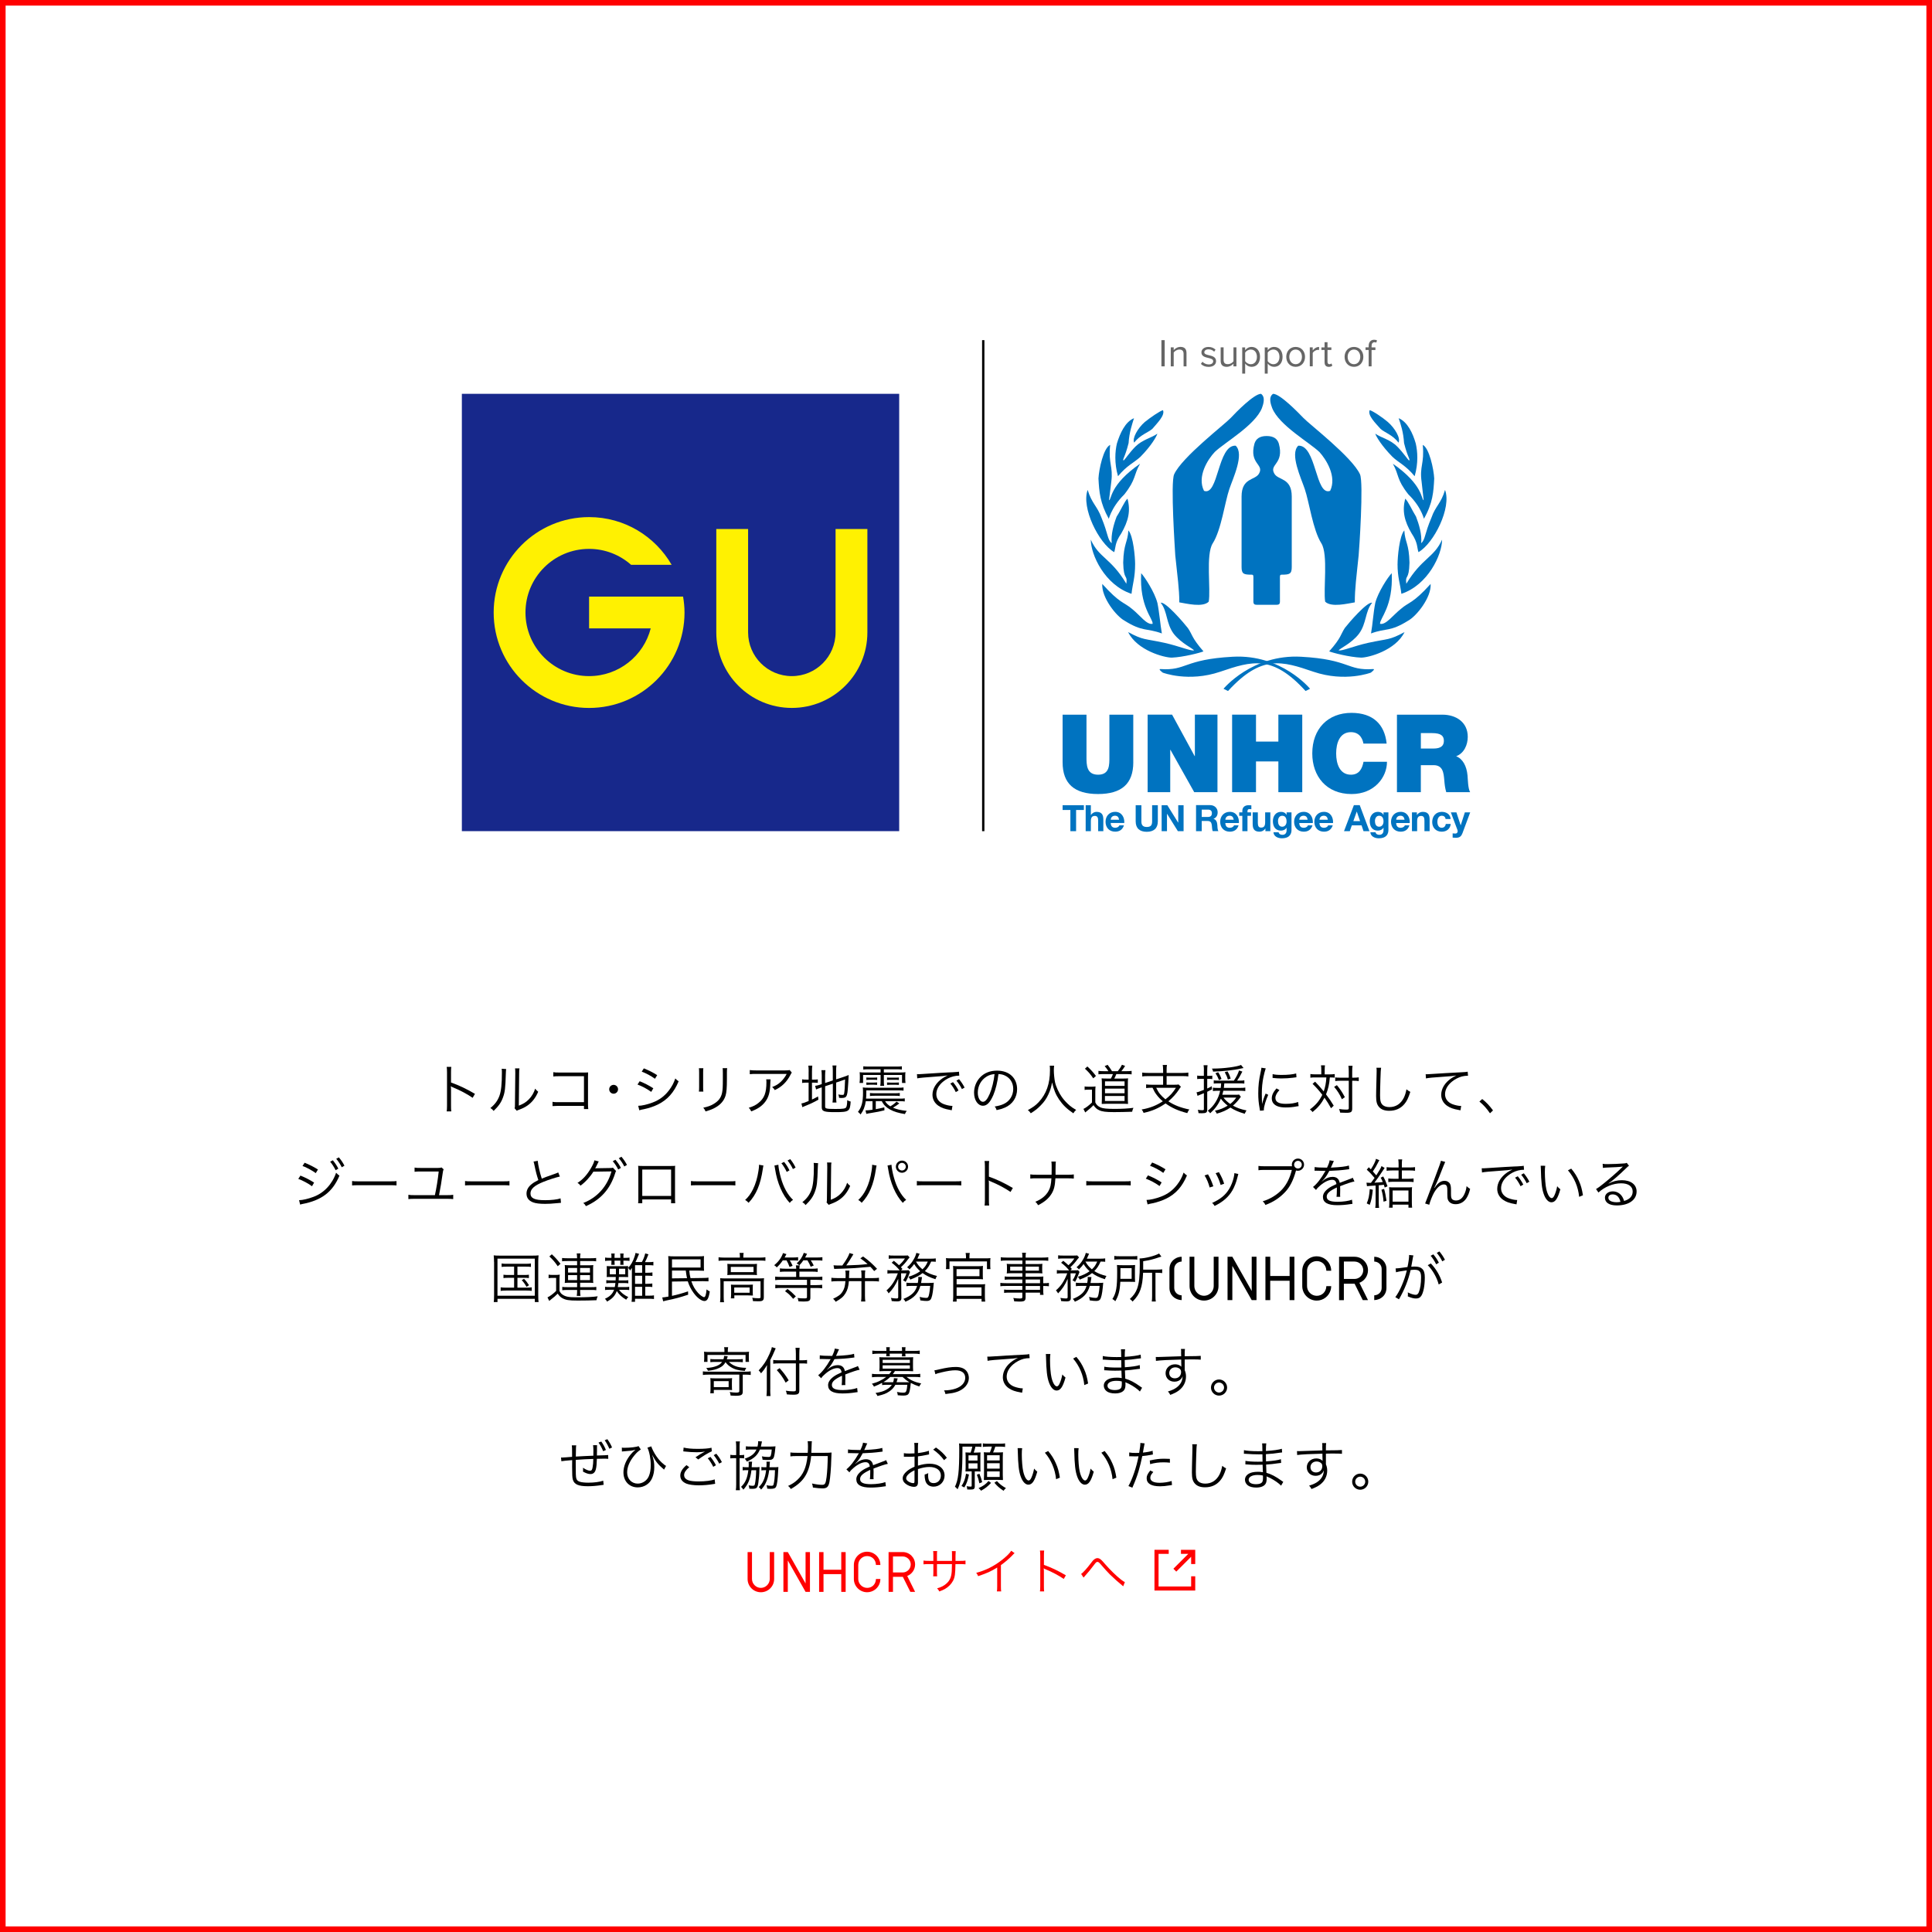 <?xml version="1.0" encoding="UTF-8"?><svg id="_レイヤー_2" xmlns="http://www.w3.org/2000/svg" viewBox="0 0 690 690"><defs><style>.cls-1{fill:none;stroke:#000;stroke-miterlimit:10;stroke-width:.83px;}.cls-2{fill:#0073c0;}.cls-3{fill:#fff101;}.cls-4{fill:red;}.cls-5{fill:#666;}.cls-6{fill:#17288b;}</style></defs><g id="_レイヤー_1-2"><path class="cls-4" d="m688,2v686H2V2h686m2-2H0v690h690V0h0Z"/><line class="cls-1" x1="351.16" y1="121.48" x2="351.16" y2="296.85"/><path class="cls-2" d="m404.75,272.22c0,7.68-4.15,11.36-12.6,11.36s-12.65-3.68-12.65-11.36v-16.98h8.53v15.08c0,2.83,0,6.36,4.15,6.36s4.03-3.53,4.03-6.36v-15.08h8.53v16.98"/><polygon class="cls-2" points="409.87 255.23 418.6 255.23 426.66 270.04 426.74 270.04 426.74 255.23 434.81 255.23 434.81 282.92 426.51 282.92 418.02 267.8 417.94 267.8 417.94 282.92 409.87 282.92 409.87 255.23"/><polygon class="cls-2" points="440.04 255.23 448.57 255.23 448.57 264.85 456.56 264.85 456.56 255.23 465.09 255.23 465.09 282.92 456.56 282.92 456.56 271.94 448.57 271.94 448.57 282.92 440.04 282.92 440.04 255.23"/><path class="cls-2" d="m486.93,265.55c-.16-1.01-.93-4.07-4.46-4.07-3.99,0-5.27,3.88-5.27,7.6s1.28,7.6,5.27,7.6c2.87,0,4-2.02,4.5-4.61h8.38c0,5.58-4.54,11.52-12.64,11.52-8.96,0-14.04-6.32-14.04-14.5,0-8.73,5.51-14.5,14.04-14.5,7.6.04,11.79,4.03,12.52,10.97h-8.3"/><path class="cls-2" d="m507.44,261.82h4c3.26,0,4.23,1.01,4.23,2.76,0,2.48-2.17,2.75-3.76,2.75h-4.46v-5.51Zm-8.53,21.1h8.53v-9.65h4.54c3.37,0,3.6,2.75,3.84,5.39.11,1.43.27,2.87.7,4.26h8.53c-.78-1.28-.81-4.57-.93-5.93-.31-3.45-1.74-6.01-4.07-6.9,2.83-1.05,4.15-4.07,4.15-6.94,0-5.24-4.19-7.91-9.04-7.91h-16.25v27.69"/><polygon class="cls-2" points="382.28 289.28 379.5 289.28 379.5 287.57 387.1 287.57 387.1 289.28 384.32 289.28 384.32 296.85 382.28 296.85 382.28 289.28"/><path class="cls-2" d="m387.74,287.57h1.85v3.5h.04c.47-.75,1.28-1.12,1.96-1.12,1.96,0,2.46,1.1,2.46,2.77v4.13h-1.85v-3.8c0-1.1-.32-1.65-1.18-1.65-1,0-1.43.56-1.43,1.92v3.52h-1.85v-9.28"/><path class="cls-2" d="m396.68,293.93c.05,1.17.62,1.7,1.65,1.7.74,0,1.34-.45,1.46-.87h1.62c-.52,1.59-1.62,2.26-3.14,2.26-2.12,0-3.43-1.46-3.43-3.53s1.39-3.55,3.43-3.55c2.29,0,3.39,1.92,3.26,3.99h-4.85Zm3-1.17c-.17-.94-.57-1.43-1.47-1.43-1.17,0-1.51.91-1.53,1.43h3"/><path class="cls-2" d="m413.51,293.34c0,2.51-1.48,3.73-3.96,3.73s-3.95-1.21-3.95-3.73v-5.77h2.04v5.77c0,1.01.26,2.01,1.91,2.01,1.46,0,1.92-.64,1.92-2.01v-5.77h2.04v5.77"/><polygon class="cls-2" points="414.87 287.57 416.9 287.57 420.77 293.79 420.8 293.79 420.8 287.57 422.71 287.57 422.71 296.85 420.67 296.85 416.81 290.64 416.78 290.64 416.78 296.85 414.87 296.85 414.87 287.57"/><path class="cls-2" d="m429.19,289.15h2.23c.91,0,1.4.39,1.4,1.29s-.49,1.33-1.4,1.33h-2.23v-2.61Zm-2.04,7.69h2.04v-3.63h2.04c1.03,0,1.4.43,1.55,1.4.1.74.08,1.64.33,2.22h2.04c-.36-.52-.35-1.61-.39-2.2-.07-.94-.35-1.91-1.35-2.17v-.03c1.03-.42,1.47-1.24,1.47-2.33,0-1.4-1.05-2.56-2.72-2.56h-5v9.28"/><path class="cls-2" d="m437.62,292.76c.03-.52.36-1.43,1.53-1.43.9,0,1.3.49,1.47,1.43h-3Zm4.85,1.17c.13-2.07-.97-3.99-3.26-3.99-2.04,0-3.43,1.53-3.43,3.55s1.31,3.54,3.43,3.54c1.52,0,2.62-.68,3.14-2.26h-1.62c-.12.42-.72.87-1.46.87-1.03,0-1.6-.53-1.65-1.7h4.85"/><path class="cls-2" d="m443.69,291.36h-1.11v-1.23h1.11v-.52c0-1.18.74-2.04,2.25-2.04.33,0,.66.04.97.05v1.38c-.22-.03-.44-.04-.68-.04-.49,0-.7.21-.7.77v.4h1.27v1.23h-1.27v5.48h-1.84v-5.48"/><path class="cls-2" d="m453.68,296.85h-1.75v-.94h-.04c-.47.75-1.27,1.12-2.05,1.12-1.96,0-2.46-1.11-2.46-2.77v-4.13h1.85v3.79c0,1.11.32,1.65,1.18,1.65,1,0,1.43-.56,1.43-1.92v-3.52h1.85v6.72"/><path class="cls-2" d="m457.92,295.26c-1.13,0-1.49-1.05-1.49-2.01s.45-1.91,1.49-1.91c1.2,0,1.57.97,1.57,2.06,0,.96-.52,1.86-1.57,1.86m3.33-5.13h-1.75v.9h-.02c-.44-.78-1.12-1.08-2-1.08-1.88,0-2.88,1.58-2.88,3.32,0,1.85.86,3.38,2.87,3.38.8,0,1.61-.34,2.01-1.04h.02v.88c.01.96-.45,1.66-1.48,1.66-.65,0-1.21-.23-1.38-.92h-1.83c.09,1.53,1.64,2.16,2.96,2.16,3.09,0,3.48-1.87,3.48-2.98v-6.29"/><path class="cls-2" d="m464.02,292.76c.02-.52.36-1.43,1.53-1.43.9,0,1.3.49,1.47,1.43h-3Zm4.85,1.17c.13-2.07-.98-3.99-3.26-3.99-2.04,0-3.43,1.53-3.43,3.55s1.31,3.54,3.43,3.54c1.52,0,2.63-.68,3.14-2.26h-1.62c-.12.42-.72.87-1.46.87-1.03,0-1.6-.53-1.65-1.7h4.85"/><path class="cls-2" d="m471.24,292.76c.03-.52.36-1.43,1.53-1.43.9,0,1.3.49,1.47,1.43h-3Zm4.85,1.17c.13-2.07-.97-3.99-3.26-3.99-2.04,0-3.43,1.53-3.43,3.55s1.31,3.54,3.43,3.54c1.52,0,2.62-.68,3.15-2.26h-1.63c-.12.42-.72.87-1.46.87-1.03,0-1.6-.53-1.65-1.7h4.85"/><path class="cls-2" d="m484.54,289.85h.03l1.17,3.4h-2.4l1.21-3.4Zm-4.53,6.99h2.06l.73-2.07h3.47l.7,2.07h2.12l-3.47-9.28h-2.09l-3.52,9.28Z"/><path class="cls-2" d="m492.54,295.26c-1.13,0-1.49-1.05-1.49-2.01s.46-1.91,1.49-1.91c1.2,0,1.57.97,1.57,2.06,0,.96-.52,1.86-1.57,1.86m3.33-5.13h-1.75v.9h-.03c-.44-.78-1.12-1.08-2-1.08-1.88,0-2.89,1.58-2.89,3.32,0,1.85.86,3.38,2.87,3.38.81,0,1.61-.34,2.01-1.04h.03v.88c.01.96-.46,1.66-1.48,1.66-.65,0-1.21-.23-1.38-.92h-1.83c.09,1.53,1.64,2.16,2.96,2.16,3.09,0,3.48-1.87,3.48-2.98v-6.29"/><path class="cls-2" d="m498.63,292.76c.02-.52.36-1.43,1.53-1.43.9,0,1.3.49,1.47,1.43h-3Zm4.85,1.17c.13-2.07-.97-3.99-3.26-3.99-2.04,0-3.43,1.53-3.43,3.55s1.31,3.54,3.43,3.54c1.52,0,2.62-.68,3.14-2.26h-1.62c-.12.42-.72.87-1.46.87-1.03,0-1.6-.53-1.65-1.7h4.85"/><path class="cls-2" d="m504.28,290.13h1.75v.94h.04c.47-.75,1.27-1.12,2.05-1.12,1.96,0,2.46,1.1,2.46,2.77v4.13h-1.85v-3.8c0-1.1-.32-1.65-1.18-1.65-1,0-1.43.56-1.43,1.92v3.52h-1.85v-6.72"/><path class="cls-2" d="m516.28,292.49c-.12-.75-.6-1.16-1.36-1.16-1.18,0-1.57,1.19-1.57,2.18s.38,2.12,1.53,2.12c.86,0,1.35-.54,1.47-1.36h1.78c-.23,1.78-1.47,2.76-3.24,2.76-2.03,0-3.39-1.43-3.39-3.44s1.25-3.64,3.43-3.64c1.59,0,3.04.83,3.16,2.55h-1.81"/><path class="cls-2" d="m522.24,297.69c-.4,1.08-1.04,1.52-2.31,1.52-.38,0-.75-.03-1.13-.06v-1.52c.35.03.71.08,1.08.06.64-.06.85-.73.64-1.26l-2.36-6.3h1.98l1.52,4.6h.03l1.47-4.6h1.91l-2.81,7.56"/><path class="cls-2" d="m455.97,215.99c1.32,0,1.15-.75,1.15-2.14v-6.77c0-1.4-.14-1.84.66-1.84,2.79,0,3.56-.26,3.56-2.74v-25.15c0-6.85-4.86-5.72-6.23-8.22-1.95-3.38,3.64-3.38,1.61-10.72-.51-1.66-1.82-2.69-4.34-2.69s-3.83,1.03-4.35,2.69c-2.02,7.34,3.56,7.34,1.62,10.72-1.37,2.5-6.23,1.37-6.23,8.22v25.15c0,2.49.76,2.74,3.56,2.74.79,0,.66.44.66,1.84v6.77c0,1.39-.16,2.14,1.16,2.14h7.16"/><path class="cls-2" d="m433.85,161.41c-2.49,2.63-6.42,8.78-3.85,13.89,5.21,2,4.81-16.44,11.3-16.13,3.21,2.96-.96,11.65-2.25,15.49-1.61,4.71-2.88,14.61-5.93,19.39-2.56,3.99-.64,16.52-1.44,20.84-2.16,2.15-8.02.64-10.5.24,0-4.95-.64-8.86-1.44-16.76-.08-1.6-1.76-26.02-.4-28.98,2.8-6.15,18.12-17.88,20.2-20.12,1.84-1.99,8.33-8.62,10.82-8.62,1.76,1.2.72,3.99.32,5.11-2.48,6.15-13.23,12.21-16.83,15.65"/><path class="cls-2" d="m471.2,161.41c2.4,2.63,6.33,8.78,3.85,13.89-5.29,2-4.89-16.44-11.38-16.13-3.12,2.96,1.04,11.65,2.32,15.49,1.6,4.71,2.89,14.61,5.93,19.39,2.49,3.99.64,16.52,1.36,20.84,2.24,2.15,8.02.64,10.58.24,0-4.95.56-8.86,1.37-16.76.16-1.6,1.84-26.02.48-28.98-2.8-6.15-18.11-17.88-20.2-20.12-1.92-1.99-8.34-8.62-10.83-8.62-1.84,1.2-.72,3.99-.32,5.11,2.49,6.15,13.23,12.21,16.83,15.65"/><path class="cls-2" d="m411.58,153.13c-1.37,1.28-4.42,2.16-6.51,4.96-.8-1.52,1.28-5.2,3.77-7.36,1.85-1.52,5.47-4,6.51-4.24.81,1.84-2.09,4.64-3.77,6.64"/><path class="cls-2" d="m407.33,163.12c-2.33,2.16-4.82,3.04-8.04,6.96-1.36-4.72-1.04-8.88-.4-11.68,1.13-3.68,2.98-7.76,6.11-9.04-.64,2.08-1.69,4.96-1.93,8.88-1.36,5.36-2.17,5.52-1.84,6.24.32,0,2.09-2.8,4.25-4.96,2.57-2.56,5.78-3.12,7.87-4.64-.32,1.04-2.17,4.32-6.02,8.23"/><path class="cls-2" d="m396,185.28c-3.13-5.6-3.45-9.68-3.69-14.4.17-3.28,1.77-10.88,4.18-11.99-.72,6.87,1.13,7.52.4,13.2,0,.32-.81,6.24-.81,6.56.97-.16.09-5.44,11.09-13.03-2.41,4.16-1.29,5.44-5.62,10.95-5.06,4.96-5.78,9.84-5.55,8.72"/><path class="cls-2" d="m400.42,190.56c-2.33,3.36-1.93,5.04-2.49,6.64-5.55-3.2-11.81-15.91-9.48-22.23,1.44,4.8,3.45,5.84,4.9,9.84,2.49,6,2.09,7.84,3.69,9.2-.32-3.12.72-6.8,1.77-9.52,1.53-2.32,2.73-5.36,3.86-6.4,1.2,4.4.32,8-2.25,12.48"/><path class="cls-2" d="m405.4,201.44c0,4.88-.89,7.04-1.29,10.64-9.56-3.12-14.54-13.99-14.54-19.35,2.9,6.56,7.15,6.48,12.7,15.75.48-3.52-.97-.88-1.13-7.52.16-6.96,1.61-7.2,1.85-11.52,1.77,1.92,2.41,9.6,2.41,11.99"/><path class="cls-2" d="m413.35,215.27c.73,3.6,1.04,7.84,1.6,10.96-5.45-2-6.83-.48-13.33-4.56-2.97-1.6-8.27-8.32-7.95-13.12,6.42,7.12,7.55,6.32,10.68,8.96,2.89,2.32,5.21,5.76,7.31,5.28.15-1.92-4.74-6.08-4.1-18.08,1.28,1.36,4.81,6.8,5.78,10.56"/><path class="cls-2" d="m424.19,224.23c1.69,2.4,1.29,3.44,5.62,8.4-1.05.48-7.23,2.08-11.33,2.24-2.72,0-12.36-2.56-15.57-9.12,5.54,2.97,5.62,2.24,13.01,3.84,5.3,1.2,9.08,2.88,10.52,2.72-.32-.72-4.42-2.4-7.23-5.92-2.82-3.76-2.18-8-4.67-11.12,1.69-.48,8.27,7.2,9.64,8.96"/><path class="cls-2" d="m493.02,153.13c1.29,1.28,4.42,2.16,6.43,4.96.89-1.52-1.28-5.2-3.77-7.36-1.76-1.52-5.38-4-6.51-4.24-.81,1.84,2.09,4.64,3.85,6.64"/><path class="cls-2" d="m497.28,163.12c2.25,2.16,4.74,3.04,7.95,6.96,1.37-4.72,1.04-8.88.4-11.68-1.05-3.68-2.97-7.76-6.11-9.04.72,2.08,1.69,4.96,1.93,8.88,1.36,5.36,2.17,5.52,1.85,6.24-.32,0-2.09-2.8-4.26-4.96-2.49-2.56-5.7-3.12-7.87-4.64.32,1.04,2.25,4.32,6.1,8.23"/><path class="cls-2" d="m508.53,185.28c3.21-5.6,3.45-9.68,3.69-14.4-.16-3.28-1.77-10.88-4.09-11.99.64,6.87-1.21,7.52-.41,13.2,0,.32.73,6.24.73,6.56-.88-.16-.08-5.44-11-13.03,2.33,4.16,1.2,5.44,5.54,10.95,5.14,4.96,5.78,9.84,5.55,8.72"/><path class="cls-2" d="m504.19,190.56c2.25,3.36,1.84,5.04,2.41,6.64,5.54-3.2,11.89-15.91,9.48-22.23-1.37,4.8-3.46,5.84-4.82,9.84-2.57,6-2.17,7.84-3.69,9.2.32-3.12-.8-6.8-1.85-9.52-1.45-2.32-2.73-5.36-3.86-6.4-1.13,4.4-.32,8,2.33,12.48"/><path class="cls-2" d="m499.12,201.44c0,4.88.96,7.04,1.37,10.64,9.48-3.12,14.54-13.99,14.54-19.35-2.98,6.56-7.15,6.48-12.77,15.75-.48-3.52.96-.88,1.13-7.52-.16-6.96-1.61-7.2-1.85-11.52-1.77,1.92-2.41,9.6-2.41,11.99"/><path class="cls-2" d="m491.18,215.27c-.72,3.6-.96,7.84-1.53,10.96,5.38-2,6.75-.48,13.26-4.56,2.97-1.6,8.35-8.32,8.03-13.12-6.43,7.12-7.63,6.32-10.68,8.96-2.89,2.32-5.3,5.76-7.39,5.28-.16-1.92,4.74-6.08,4.18-18.08-1.36,1.36-4.9,6.8-5.87,10.56"/><path class="cls-2" d="m480.33,224.23c-1.6,2.4-1.21,3.44-5.62,8.4,1.13.48,7.23,2.08,11.41,2.24,2.65,0,12.29-2.56,15.5-9.12-5.54,2.97-5.62,2.24-13.01,3.84-5.3,1.2-9,2.88-10.52,2.72.31-.72,4.5-2.4,7.22-5.92,2.81-3.76,2.17-8,4.74-11.12-1.77-.48-8.35,7.2-9.72,8.96"/><path class="cls-2" d="m438.57,246.79l-1.6-.8s10.2-12.4,27.71-11.44c17.5.96,16.3,5.04,25.7,4.4,1.04-.08-.8,1.28-.8,1.28,0,0-9.16,3.52-20.48-.32-11.25-3.84-18.56-6.16-30.52,6.88"/><path class="cls-2" d="m466.27,246.79l1.61-.8s-10.12-12.4-27.63-11.44c-17.59.96-16.38,5.04-25.78,4.4-1.04-.08.81,1.28.81,1.28,0,0,9.16,3.52,20.49-.32,11.32-3.84,18.63-6.16,30.51,6.88"/><path class="cls-5" d="m414.79,130.84v-9.36h1.17v9.36h-1.17Z"/><path class="cls-5" d="m422.71,130.84v-4.43c0-1.19-.6-1.57-1.52-1.57-.83,0-1.61.51-2.01,1.05v4.95h-1.05v-6.78h1.05v.98c.48-.56,1.4-1.15,2.41-1.15,1.42,0,2.16.72,2.16,2.19v4.76h-1.05Z"/><path class="cls-5" d="m428.9,129.95l.55-.76c.45.52,1.31.97,2.23.97,1.04,0,1.6-.49,1.6-1.16,0-.74-.83-.94-1.74-1.16-1.15-.27-2.46-.58-2.46-1.98,0-1.05.91-1.95,2.53-1.95,1.15,0,1.96.43,2.51.98l-.49.73c-.41-.49-1.15-.86-2.02-.86-.93,0-1.5.46-1.5,1.07,0,.65.77.83,1.66,1.04,1.18.27,2.54.6,2.54,2.11,0,1.14-.91,2.05-2.67,2.05-1.11,0-2.05-.34-2.74-1.07Z"/><path class="cls-5" d="m440.52,130.84v-.95c-.52.59-1.4,1.12-2.41,1.12-1.42,0-2.16-.69-2.16-2.16v-4.79h1.05v4.46c0,1.19.6,1.54,1.52,1.54.83,0,1.61-.48,2.01-1.02v-4.98h1.05v6.78h-1.05Z"/><path class="cls-5" d="m444.7,129.82v3.61h-1.05v-9.36h1.05v1.01c.49-.69,1.33-1.18,2.29-1.18,1.78,0,3.02,1.35,3.02,3.55s-1.23,3.56-3.02,3.56c-.93,0-1.74-.43-2.29-1.19Zm4.2-2.37c0-1.5-.81-2.61-2.18-2.61-.83,0-1.66.49-2.02,1.08v3.06c.36.59,1.19,1.1,2.02,1.1,1.36,0,2.18-1.12,2.18-2.62Z"/><path class="cls-5" d="m452.75,129.82v3.61h-1.05v-9.36h1.05v1.01c.49-.69,1.33-1.18,2.29-1.18,1.78,0,3.02,1.35,3.02,3.55s-1.24,3.56-3.02,3.56c-.93,0-1.74-.43-2.29-1.19Zm4.2-2.37c0-1.5-.81-2.61-2.18-2.61-.83,0-1.66.49-2.02,1.08v3.06c.37.59,1.19,1.1,2.02,1.1,1.36,0,2.18-1.12,2.18-2.62Z"/><path class="cls-5" d="m459.38,127.45c0-1.96,1.29-3.55,3.35-3.55s3.35,1.59,3.35,3.55-1.29,3.56-3.35,3.56-3.35-1.6-3.35-3.56Zm5.6,0c0-1.38-.8-2.61-2.25-2.61s-2.26,1.24-2.26,2.61.81,2.62,2.26,2.62,2.25-1.24,2.25-2.62Z"/><path class="cls-5" d="m467.78,130.84v-6.78h1.05v1.09c.55-.72,1.33-1.24,2.26-1.24v1.08c-.13-.03-.25-.04-.42-.04-.65,0-1.53.53-1.84,1.08v4.8h-1.05Z"/><path class="cls-5" d="m473.06,129.43v-4.43h-1.12v-.93h1.12v-1.85h1.05v1.85h1.38v.93h-1.38v4.21c0,.51.22.87.69.87.3,0,.58-.13.72-.28l.31.79c-.27.25-.65.43-1.26.43-1,0-1.5-.58-1.5-1.59Z"/><path class="cls-5" d="m480.21,127.45c0-1.96,1.29-3.55,3.35-3.55s3.35,1.59,3.35,3.55-1.29,3.56-3.35,3.56-3.35-1.6-3.35-3.56Zm5.6,0c0-1.38-.8-2.61-2.25-2.61s-2.26,1.24-2.26,2.61.81,2.62,2.26,2.62,2.25-1.24,2.25-2.62Z"/><path class="cls-5" d="m488.81,130.84v-5.85h-1.12v-.93h1.12v-.52c0-1.4.79-2.2,1.96-2.2.39,0,.76.07,1.02.24l-.27.79c-.17-.1-.36-.15-.6-.15-.69,0-1.07.48-1.07,1.33v.52h1.37v.93h-1.37v5.85h-1.05Z"/><path d="m159.53,396.93c.08-.52.12-.98.12-2.02v-11.93c0-1.02-.04-1.48-.12-1.96h1.65c-.08.5-.1.9-.1,2v3.59c2.96,1.06,5.19,2.11,8.55,4.05l-.83,1.42c-1.81-1.27-4.46-2.69-7.17-3.8-.29-.12-.42-.19-.59-.33l-.04.02c.06.38.08.65.08,1.13v5.78c0,1.08.02,1.5.1,2.04h-1.65Z"/><path d="m180.77,381.79q-.08.48-.12,1.65c-.15,5.21-.31,6.63-1.04,8.57-.65,1.79-1.58,3.07-3.32,4.75-.38-.5-.58-.67-1.15-1.04,1.58-1.25,2.61-2.63,3.25-4.42.6-1.67.86-4.19.86-8.24,0-.69-.02-.92-.08-1.36l1.59.1Zm4.76-.21c-.1.46-.12.81-.12,1.69l-.12,11.6c1.59-.6,2.57-1.21,3.57-2.23,1.06-1.09,1.81-2.36,2.27-3.84.4.52.56.69,1.08,1.11-.94,2.21-2.21,3.8-3.86,4.94-.84.58-1.61.96-2.75,1.4q-.35.13-.61.23c-.23.1-.27.12-.44.21l-.77-.88c.12-.33.13-.48.13-1.31l.12-11.24q0-1.25-.08-1.71l1.58.02Z"/><path d="m199.39,394.95q-1.56.02-2.06.08v-1.52c.63.12.9.13,2.09.13h9.14v-9.28h-8.74c-1.15,0-1.56.02-2.21.1v-1.54c.67.12.96.13,2.21.13h9.22c.25,0,.52-.02,1-.04-.04.48-.04.81-.04,1.5v9.84c0,.71.04,1.4.1,1.75h-1.54v-1.15h-9.18Z"/><path d="m220.73,389.03c0,.86-.71,1.58-1.58,1.58s-1.58-.71-1.58-1.58.71-1.58,1.58-1.58,1.58.71,1.58,1.58Z"/><path d="m228.45,386.15c1.83.75,3.21,1.46,4.88,2.52l-.75,1.29c-1.4-1.02-3.15-1.98-4.9-2.63l.77-1.17Zm-.5,8.78c1.25,0,3.25-.46,5.17-1.19,2.38-.9,4.21-2.27,5.76-4.28,1.08-1.4,1.71-2.61,2.3-4.3.48.5.67.67,1.19,1.02-1.67,4-4.01,6.61-7.4,8.28-1.34.67-3.29,1.33-4.86,1.65-.31.06-.65.13-1.04.21-.38.08-.46.12-.75.21l-.38-1.59Zm2-13.37c1.88.77,3.13,1.4,4.76,2.42l-.79,1.29c-1.33-.98-3.32-2.05-4.73-2.54l.75-1.17Z"/><path d="m251.2,381.5c-.06.46-.08.71-.08,1.59v5.17c0,.92.02,1.13.08,1.59h-1.59c.06-.44.08-.85.08-1.61v-5.13c0-.83-.02-1.15-.08-1.61h1.59Zm8.51,0c-.08.44-.1.75-.1,1.67v2.27c0,3.05-.13,4.74-.48,5.86-.56,1.81-1.77,3.21-3.65,4.26-.94.54-1.86.9-3.5,1.38-.21-.56-.33-.75-.81-1.33,1.73-.38,2.65-.71,3.65-1.31,1.79-1.04,2.71-2.27,3.07-4.05.21-1.09.27-1.98.27-4.9v-2.17c0-1-.02-1.27-.08-1.69h1.61Z"/><path d="m275.19,385.5q-.06.35-.08,1.34c-.06,3.21-.6,5.11-1.9,6.76-1.17,1.48-2.59,2.44-4.92,3.32-.29-.62-.42-.81-.88-1.29,1.56-.46,2.52-.94,3.52-1.77,2.04-1.63,2.79-3.59,2.79-7.34,0-.54-.02-.67-.08-1.04h1.56Zm7.59-2.42c-.19.25-.23.31-.46.77-1.33,2.57-3.11,4.32-5.61,5.47-.29-.48-.44-.65-.94-1.09,1.34-.52,2.13-.98,3.04-1.83.88-.83,1.59-1.77,2.15-2.86h-10.91c-1.06,0-1.56.02-2.27.1v-1.48c.65.1,1.19.13,2.29.13h10.32q1.29,0,1.63-.13l.77.92Z"/><path d="m288.81,382.71c0-.9-.04-1.58-.12-2.13h1.42c-.08.61-.12,1.19-.12,2.15v2.86h.54c.81,0,1.17-.02,1.54-.1v1.25c-.48-.06-.88-.08-1.56-.08h-.52v6.03c.83-.38,1.17-.56,2.17-1.11l.12,1.17c-1.86,1.04-2.79,1.46-4.96,2.34-.27.1-.56.23-.77.33l-.33-1.33c.69-.12,1.19-.29,2.57-.86v-6.57h-.71c-.81,0-1.11.02-1.61.12v-1.31c.44.1.83.12,1.61.12h.71v-2.88Zm5.88,12.45c0,.46.12.62.58.73.46.13,1.33.17,3.09.17,2.71,0,3.51-.12,3.82-.56.25-.35.38-1.23.4-2.59.44.27.67.36,1.23.5-.23,3.55-.58,3.78-5.57,3.78-3.98,0-4.76-.29-4.76-1.79v-7.05l-.42.13c-1.08.37-1.15.4-1.59.62l-.35-1.31c.54-.06,1.06-.17,1.67-.38l.69-.23v-3.02c0-.81-.04-1.4-.12-1.96h1.44c-.08.58-.12,1.13-.12,1.9v2.69l2.75-.92v-3.55c0-.75-.04-1.21-.12-1.79h1.42c-.08.56-.12,1.11-.12,1.81v3.15l2.96-.98c.6-.19,1-.36,1.52-.59-.08,1.92-.15,3.27-.31,5.15-.13,1.71-.38,2.52-.88,2.8-.35.19-.71.27-1.38.27-.17,0-.4-.02-.84-.06-.06-.5-.13-.81-.29-1.21.52.12,1.02.17,1.48.17s.54-.1.63-.65c.13-.71.23-2.13.31-4.86l-3.19,1.09v5.3c0,.77.04,1.29.12,1.84h-1.42c.08-.54.12-1.08.12-1.86v-4.88l-2.75.92v7.2Z"/><path d="m309.21,393.28c-.25,1.84-.86,3.4-1.86,4.75-.38-.48-.56-.65-.94-.92,1.33-1.69,1.81-3.52,1.81-6.88,0-.85-.02-1.31-.08-1.86.59.08,1,.1,1.79.1h10.99c.88,0,1.27-.02,1.77-.1v1.15c-.52-.08-.94-.1-1.75-.1h-11.54v.62c0,.98-.02,1.44-.1,2.33h12.12c.81,0,1.21-.02,1.71-.1v1.11c-.54-.08-.88-.1-1.73-.1h-5.3c.46.75,1,1.29,1.88,1.84.88-.52,1.5-.98,2.21-1.69l1,.65c-.77.58-1.4,1.02-2.27,1.52,1.38.6,2.63.88,4.92,1.15-.31.38-.46.65-.65,1.13-4.4-.67-7.13-2.17-8.26-4.61h-2.15v2.86c1.27-.23,1.75-.33,3.05-.65l.04,1.06c-1.42.37-2.86.65-4.59.92-1.08.17-1.34.23-1.88.35l-.29-1.25h.21c.46,0,1.29-.08,2.29-.23v-3.05h-2.38Zm.86-11.39c-.79,0-1.27.02-1.75.1v-1.17c.5.08.98.1,1.79.1h10.2c.81,0,1.29-.02,1.79-.1v1.17c-.5-.08-.96-.1-1.75-.1h-4.69v1.14h6.03c.71,0,1.21-.02,1.69-.1-.08.46-.08.75-.08,1.42v.83c0,.65.02,1.02.1,1.58h-1.25v-2.84h-6.49v2.23c0,.71.02,1.21.1,1.65h-1.38c.08-.54.12-.98.12-1.65v-2.23h-6.26v2.84h-1.27c.08-.56.12-.96.12-1.56v-.85c0-.65-.02-.94-.08-1.42.46.08,1,.1,1.71.1h5.78v-1.14h-4.42Zm-.65,2.92c.35.04.65.06,1.25.06h1.38c.58,0,.87-.02,1.23-.06v.9c-.35-.06-.69-.08-1.23-.08h-1.38c-.56,0-.9.02-1.25.08v-.9Zm0,1.77c.36.04.67.06,1.25.06h1.36c.56,0,.84-.02,1.23-.06v.88c-.38-.04-.67-.06-1.23-.06h-1.36c-.56,0-.9.02-1.25.06v-.88Zm1.29,3.77c.48.08.85.1,1.67.1h7.3c.83,0,1.15-.02,1.67-.1v1.09c-.52-.08-.86-.1-1.69-.1h-7.26c-.83,0-1.21.02-1.69.1v-1.09Zm10.32-4.63c-.37-.06-.67-.08-1.23-.08h-1.75c-.58,0-.9.02-1.25.08v-.9c.35.04.65.06,1.25.06h1.75c.6,0,.86-.02,1.23-.06v.9Zm0,1.75c-.38-.04-.69-.06-1.23-.06h-1.75c-.54,0-.88.02-1.25.06v-.88c.37.04.69.06,1.25.06h1.75c.58,0,.81-.02,1.23-.06v.88Z"/><path d="m327.5,383.62c.37.02.56.02.69.02.27,0,.5-.02,1.09-.06,1.08-.08,1.19-.1,3.55-.23l3.02-.19c2.36-.13,2.61-.15,3.25-.17l1.09-.04c1.65-.1,2.02-.13,2.29-.21l.12,1.42c-.77,0-1.42.08-2.15.27-1.29.33-2.63,1.02-3.69,1.92-1.54,1.29-2.36,2.84-2.36,4.44s.98,2.9,2.69,3.55c.94.35,2.15.62,2.88.62h.19l-.25,1.56c-.21-.04-.25-.06-.6-.12-1.9-.33-3.05-.73-4.15-1.48-1.36-.92-2.13-2.32-2.13-3.92,0-2.23,1.31-4.34,3.59-5.9.6-.4,1.09-.67,1.83-1.02-1.09.19-2.21.29-4.23.42-3.82.27-5.94.46-6.63.63l-.1-1.52Zm12.85,2.86c.87,1.04,1.4,1.84,1.98,2.98l-.98.58c-.46-1.02-1.38-2.46-1.96-3.05l.96-.5Zm2.17-1.06c.86,1.06,1.34,1.79,1.98,3l-.96.54c-.42-.9-1.21-2.13-1.96-3.02l.94-.52Z"/><path d="m354.7,391.22c-1.11,2.54-2.25,3.69-3.63,3.69-1.83,0-3.19-2-3.19-4.69,0-1.96.73-3.86,2.02-5.3,1.54-1.69,3.63-2.55,6.21-2.55,2.15,0,4.03.67,5.28,1.9,1.21,1.17,1.86,2.84,1.86,4.69,0,2.98-1.61,5.44-4.4,6.63-.86.37-1.59.6-2.92.88-.19-.63-.31-.83-.67-1.29,1.4-.23,2.31-.48,3.21-.9,2.11-.96,3.4-3.02,3.4-5.38,0-2.19-1.11-3.96-3.05-4.82-.71-.31-1.27-.44-2.23-.48-.29,2.67-1.02,5.61-1.88,7.63Zm-2.36-6.71c-1.94,1.17-3.13,3.34-3.13,5.72,0,1.84.81,3.27,1.84,3.27.81,0,1.58-.9,2.4-2.79.79-1.81,1.5-4.65,1.75-7.11-1.15.1-1.98.37-2.86.9Z"/><path d="m376.47,380.6c-.06.33-.1,1.1-.1,1.71,0,1.13.19,3.09.42,4.17.33,1.54,1.36,3.8,2.48,5.38.77,1.08,1.81,2.17,2.84,3.04.61.52,1.11.84,2.23,1.5-.46.42-.67.65-1,1.21-2.34-1.59-3.73-2.94-5.09-4.92-1.19-1.75-1.92-3.54-2.5-6.11-.35,1.83-.67,2.86-1.33,4.28-.67,1.48-1.52,2.71-2.75,3.94-1.08,1.11-1.86,1.75-3.54,2.8-.33-.52-.56-.77-1.04-1.13,1.94-1.08,2.8-1.71,3.92-2.9,2.67-2.86,3.98-6.55,3.98-11.28,0-.81-.02-1.19-.08-1.69h1.54Z"/><path d="m387.36,388.01c.46.08.73.1,1.46.1h1c.56,0,1-.02,1.44-.1-.06.6-.08,1.1-.08,2v3.71c.37.84.98,1.4,1.92,1.81.86.37,2.29.5,5.03.5,2.54,0,4.94-.13,6.67-.38-.25.5-.37.88-.46,1.4-1.98.08-4.86.13-6.49.13-2.92,0-4.23-.17-5.32-.69-.83-.38-1.33-.83-2-1.79-.79.83-1.15,1.15-2.5,2.23-.13.1-.25.19-.44.38l-.65-1.27c.79-.35,1.92-1.19,3.05-2.29v-4.59h-1.25c-.63,0-.92.02-1.38.1v-1.25Zm1-7.12c1.29,1.21,2.08,2.09,3.05,3.38l-.96.85c-.96-1.44-1.79-2.38-2.98-3.44l.88-.79Zm7.51,1.69c-.31-.54-.75-1.13-1.34-1.83l1.04-.46c.6.75.92,1.23,1.58,2.29h2.06c.61-.75,1.09-1.5,1.48-2.31l1.13.42c-.5.81-.9,1.36-1.34,1.88h1.77c.92,0,1.46-.04,1.9-.12v1.25c-.63-.08-1.21-.1-1.9-.1h-3.57c-.23.63-.4.98-.73,1.6h3.09c.92,0,1.48-.02,1.84-.08-.06.59-.08,1.19-.08,1.94v5.22c0,.77.02,1.42.08,1.98-.38-.04-.86-.06-1.42-.06h-6.11c-.65,0-1.38.02-1.88.06.04-.58.06-1.21.06-1.86v-5.4c0-.67-.04-1.44-.1-1.88.44.06,1.06.08,2.02.08h1.29c.33-.6.54-1.06.73-1.6h-3.23c-.92,0-1.34.02-1.94.08v-1.23c.42.08.98.12,1.96.12h1.63Zm-1.25,10.62h7.01v-1.77h-7.01v1.77Zm.02-5.38h6.99v-1.62h-6.99v1.62Zm0,2.63h6.99v-1.65h-6.99v1.65Z"/><path d="m415.39,382.02c0-.77-.04-1.15-.13-1.67h1.52c-.1.46-.13.88-.13,1.67v1.17h5.74c.81,0,1.44-.04,2.02-.13v1.38c-.56-.08-1.19-.12-2.02-.12h-5.74v3.09h2.59c.85,0,1.31-.02,1.69-.1l.83.83c-.23.27-.37.46-.67.94-.98,1.52-2.27,2.94-3.82,4.25,2.09,1.38,4.34,2.27,7.49,2.92-.37.48-.52.73-.73,1.29-3.23-.83-5.51-1.84-7.76-3.46-2.42,1.69-4.76,2.71-7.84,3.38-.19-.5-.36-.79-.69-1.21,2.96-.52,5.26-1.42,7.55-2.94-.88-.73-1.58-1.46-2.21-2.31-.62-.81-.88-1.27-1.46-2.52h-.25c-.84,0-1.44.04-2.04.12v-1.31c.5.08,1.15.12,2.06.12h4.01v-3.09h-5.46c-.81,0-1.44.04-2,.12v-1.38c.58.1,1.21.13,2.02.13h5.44v-1.17Zm-2.46,6.47c.83,1.77,1.67,2.8,3.3,4.13,1.73-1.36,2.63-2.36,3.75-4.13h-7.05Z"/><path d="m429.97,382.4c0-.9-.02-1.38-.12-1.96h1.42c-.08.5-.12,1.06-.12,1.94v1.86h.6c.5,0,.83-.02,1.21-.08v1.23c-.42-.06-.73-.08-1.21-.08h-.6v3.44c.62-.27.88-.4,1.63-.83l.06,1.13c-.75.4-1,.54-1.69.87v6.36c0,1.06-.38,1.31-1.98,1.31-.4,0-.61,0-1.13-.04-.02-.42-.1-.75-.25-1.19.63.1,1.23.15,1.65.15s.52-.1.52-.37v-5.71c-.81.35-.83.36-1.44.59-.33.12-.52.19-.83.35l-.35-1.27c.65-.1.94-.19,2.61-.86v-3.94h-1.09c-.46,0-.81.02-1.29.08v-1.25c.42.08.75.1,1.29.1h1.09v-1.84Zm5.32,4.51c-.75,0-1.29.02-1.81.08v-1.15c.44.08.92.1,1.73.1h5.46c.92-1.36,1.44-2.4,1.86-3.63l1.17.4c-1.04,2-1.11,2.11-1.88,3.23h.9c.83,0,1.21-.02,1.69-.12v1.17c-.54-.06-1.04-.08-1.79-.08h-5.36c-.08.86-.1,1.06-.17,1.63h5.57c1.02,0,1.59-.04,2.09-.12v1.25c-.61-.08-1.27-.12-2.09-.12h-5.76c-.12.58-.21.9-.37,1.44h4.4c.84,0,1.29-.02,1.61-.08l.62.79q-.12.13-.46.63c-.46.69-1.54,1.84-2.36,2.54,1.54.84,2.77,1.29,4.84,1.71-.29.44-.4.67-.63,1.19-2.19-.63-3.61-1.25-5.11-2.21-1.5,1-2.9,1.63-4.88,2.17-.17-.44-.35-.71-.67-1.04,1.86-.42,3.09-.9,4.57-1.82-1.06-.83-1.77-1.56-2.44-2.5-.92,2.11-2.04,3.63-3.82,5.23-.21-.37-.42-.6-.85-.9,1.27-1.02,2-1.84,2.79-3.11.77-1.23,1.31-2.54,1.63-4.03h-.61c-.9,0-1.42.02-1.98.1v-1.21c.52.08,1.11.1,2,.1h.79c.08-.56.12-.98.15-1.63h-.83Zm8.82-5.47q-.35.06-.96.19c-2.36.56-6.36,1-9.91,1.09-.08-.48-.13-.6-.4-1.09h.48c3.75,0,8.43-.62,9.91-1.29l.88,1.09Zm-8.78,4.32c-.37-1.04-.65-1.61-1.25-2.44l.98-.38c.54.81.84,1.42,1.19,2.4l-.92.42Zm1.63,6.24c.61.83,1.38,1.54,2.4,2.27.94-.73,1.5-1.33,2.15-2.27h-4.55Zm1.56-6.44c-.27-1-.58-1.67-1.11-2.63l.98-.29c.54.92.79,1.46,1.13,2.57l-1,.35Z"/><path d="m452.04,381.58c-.29.83-.52,1.77-.81,3.07-.4,2.02-.58,3.71-.58,6.01,0,1.5.04,2.63.12,3.65.27-1.29.63-2.34,1.25-3.75l.92.44c-.86,1.9-1.56,4.21-1.56,5.28v.29l-1.38.12c-.04-.31-.06-.4-.12-.77-.37-2.04-.5-3.42-.5-5.44,0-2.73.23-4.76.86-7.61.19-.9.23-1.09.27-1.54l1.52.23Zm4.9,7.72c-.96,1.06-1.44,1.98-1.44,2.82,0,1.42,1.21,2.11,3.69,2.11,1.75,0,3.38-.25,4.42-.67l.19,1.48c-.25.02-.29.04-.67.1-1.34.27-2.63.38-3.94.38-2.19,0-3.57-.46-4.4-1.46-.38-.48-.58-1.06-.58-1.77,0-1.17.48-2.21,1.67-3.57l1.06.58Zm-2.44-5.69c.83.21,1.77.29,3.27.29,2.13,0,3.86-.17,5.15-.52l.1,1.36s-.48.06-1.33.17c-1.11.15-2.65.25-4.13.25-1.08,0-1.83-.06-3.07-.19l.02-1.36Z"/><path d="m471.9,382.42c0-1.06-.04-1.44-.12-1.94h1.42c-.08.6-.1,1.11-.1,1.94v1.29h1.82c.73,0,1.23-.04,1.77-.12v1.29c-.48-.06-.9-.08-1.75-.08-.17,2.38-.6,4.21-1.36,6.05,1.21,1.58,1.81,2.48,2.75,4.03l-.96.92c-.62-1.15-1.54-2.65-2.34-3.77-1.09,2.06-2.3,3.54-4.26,5.13-.31-.42-.52-.62-.96-.92,2.09-1.56,3.38-3.07,4.44-5.24-1.27-1.63-2.13-2.61-3.48-3.92l.9-.77c.94.92,1.81,1.92,3.09,3.48.52-1.48.83-3.02.94-5h-4c-.81,0-1.23.02-1.71.1v-1.31c.54.08,1.04.12,1.77.12h2.13v-1.29Zm5.57,5.15c1.21,1.46,1.86,2.44,2.84,4.28l-1.06.73c-.83-1.84-1.56-2.98-2.77-4.42l.98-.6Zm1.21-1.59c-.75,0-1.29.04-1.81.12v-1.31c.46.08.96.1,1.83.1h3v-2.15c0-1.02-.04-1.59-.13-2.09h1.48c-.1.6-.12,1.21-.12,2.09v2.15h.48c.79,0,1.38-.04,1.86-.12v1.33c-.67-.1-1.09-.12-1.88-.12h-.46v9.89c0,1.27-.38,1.56-2.11,1.56-.86,0-1.34-.02-2.19-.06-.12-.6-.19-.83-.4-1.29.92.13,1.83.21,2.46.21.86,0,1.02-.08,1.02-.48v-9.84h-3.02Z"/><path d="m493.26,381.35c-.12.65-.19,1.63-.25,4.05-.08,2.31-.13,4.92-.13,5.78,0,.23.02.71.04,1.15.08,1.15.33,1.79.9,2.31.54.48,1.4.75,2.4.75,2.29,0,4.05-1.15,5.15-3.34.44-.92.67-1.67.94-3.02.54.46.77.61,1.38.92-.73,2.25-1.29,3.38-2.13,4.36-1.36,1.61-3.17,2.4-5.42,2.4-1.63,0-2.84-.46-3.61-1.34-.79-.9-1.06-1.92-1.06-3.94,0-1.29.02-1.77.17-7.82.02-.58.02-.94.02-1.25,0-.4-.02-.63-.08-1.02h1.67Z"/><path d="m509.19,383.65h.69c.27,0,.5-.02,1.09-.06,2.29-.17,8.43-.52,10.91-.63,1.08-.04,1.98-.12,2.29-.21l.12,1.44c-.77,0-1.42.08-2.15.25-1.29.35-2.63,1.04-3.69,1.94-1.54,1.29-2.36,2.84-2.36,4.44s.98,2.9,2.69,3.55c.94.35,2.15.61,2.88.61h.19l-.25,1.56c-.21-.04-.29-.06-.6-.12-1.9-.33-3.05-.73-4.15-1.48-1.36-.92-2.13-2.34-2.13-3.92,0-2.23,1.31-4.36,3.59-5.9.59-.4,1.09-.67,1.82-1.02-1.13.19-2.09.29-4.23.42-3.98.27-5.69.42-6.63.63l-.1-1.52Z"/><path d="m529.36,392.51c1.58,1.27,2.55,2.31,3.86,4.07l-1.08,1.02c-1.23-1.79-2.34-3-3.78-4.19l1-.9Z"/><path d="m107.3,419.85c1.67.67,3.36,1.54,4.88,2.5l-.75,1.31c-1.13-.88-3.34-2.08-4.9-2.63l.77-1.17Zm-.5,8.78h.12c1.1,0,3.25-.5,5.05-1.19,3.71-1.36,6.68-4.53,8.07-8.61.46.5.69.69,1.19,1.04-2.42,5.82-6.38,8.84-13.29,10.14-.42.1-.46.1-.75.19l-.38-1.58Zm2-13.37c1.75.71,3.27,1.48,4.76,2.42l-.79,1.29c-1.08-.84-3.63-2.23-4.73-2.55l.75-1.15Zm10.07-.88c.84,1.04,1.38,1.84,1.96,2.98l-.96.58c-.48-1.02-1.4-2.44-1.96-3.05l.96-.5Zm2.15-1.04c.88,1.06,1.36,1.77,2,2.98l-.96.56c-.42-.9-1.23-2.15-1.98-3.02l.94-.52Z"/><path d="m125.74,421.79c.56.1,1.08.12,2.38.12h11.16c1.42,0,1.73-.02,2.33-.1v1.56c-.62-.06-1.06-.08-2.34-.08h-11.14c-1.4,0-1.81.02-2.38.08v-1.58Z"/><path d="m159.61,426.84c1.11,0,1.58-.02,2.25-.13v1.54c-.65-.08-1.19-.1-2.23-.1h-11.55c-1.04,0-1.58.02-2.23.1v-1.54c.67.12,1.13.13,2.25.13h7.22c.5-2.21,1.08-5.69,1.36-8.45h-6.51c-.94,0-1.48.02-2.11.1v-1.5c.63.12,1.06.13,2.13.13h6.21c.69,0,.92-.04,1.29-.17l.75.67c-.17.33-.25.63-.35,1.46-.4,2.92-.77,5.07-1.29,7.76h2.8Z"/><path d="m166.08,421.79c.56.1,1.08.12,2.38.12h11.16c1.42,0,1.73-.02,2.33-.1v1.56c-.62-.06-1.06-.08-2.34-.08h-11.14c-1.4,0-1.81.02-2.38.08v-1.58Z"/><path d="m192.05,414.58c.08,1.29.79,4.44,1.44,6.36,1.13-.46,1.67-.67,4.65-1.71.67-.25.84-.31,1.23-.5l.58,1.46c-1.34.29-4.09,1.17-5.78,1.86-3.29,1.31-4.71,2.57-4.71,4.17,0,1.75,1.48,2.42,5.25,2.42,2.21,0,4.36-.25,5.49-.65l.15,1.59q-.37,0-1.42.12c-1.98.19-2.9.25-4.25.25-1.9,0-3.34-.17-4.26-.52-1.58-.58-2.38-1.63-2.38-3.15,0-1.23.58-2.34,1.71-3.27.73-.6,1.33-.96,2.52-1.56-.54-1.58-.9-2.92-1.4-5.38-.17-.81-.21-.9-.33-1.21l1.52-.29Z"/><path d="m213.85,414.81c-.17.25-.19.27-.42.79-.48.98-.69,1.42-.88,1.69.15-.04.33-.06.69-.06l4.65-.08c.67-.02.73-.02,1-.13l1.15,1.21c-.15.21-.17.25-.33.75-1.77,5.65-5.11,9.41-10.45,11.79-.29-.52-.48-.77-.96-1.13,5-1.92,8.61-5.96,10.08-11.28l-6.47.1c-1.06,1.75-2.88,3.76-4.59,4.99-.33-.46-.52-.65-1.08-.98,1.88-1.19,3.42-2.88,4.82-5.28.77-1.33,1.17-2.29,1.21-2.79l1.58.4Zm5.94-.61c.94,1.11,1.36,1.75,1.96,2.9l-.96.58c-.48-1-1.34-2.32-1.96-2.96l.96-.52Zm2.15-1.08c.96,1.17,1.29,1.67,1.98,2.92l-.96.56c-.46-.96-1.15-2.02-1.96-2.94l.94-.54Z"/><path d="m229.38,428.37v1.36h-1.48c.06-.42.08-.81.08-1.44v-10.43c0-.79-.02-1.04-.08-1.5.38.04.75.06,1.5.06h10.24c.83,0,1.06,0,1.5-.06-.06.46-.06.71-.06,1.5v10.39c0,.58.02,1.08.06,1.48h-1.46v-1.36h-10.3Zm10.3-10.68h-10.3v9.43h10.3v-9.43Z"/><path d="m246.76,421.79c.56.1,1.08.12,2.38.12h11.16c1.42,0,1.73-.02,2.33-.1v1.56c-.62-.06-1.06-.08-2.34-.08h-11.14c-1.4,0-1.81.02-2.38.08v-1.58Z"/><path d="m272.67,416.27c-.08.21-.1.33-.25,1.31-.81,5.47-2.36,9.16-5.07,11.99-.48-.52-.69-.69-1.23-1,1.19-1.11,1.98-2.19,2.79-3.8.94-1.9,1.61-4.15,1.98-6.67.12-.77.19-1.46.19-1.81,0-.06,0-.17-.02-.31l1.61.29Zm5.32-.29c0,.83.42,3.04.88,4.61.92,3.38,2.5,6.22,4.36,7.93-.52.33-.75.54-1.19,1.08-2.55-2.71-4.48-7.15-5.22-12.06-.1-.67-.17-1.02-.25-1.27l1.42-.29Zm2.04-1.02c.85,1.06,1.38,1.88,1.92,3.02l-.98.56c-.44-1.02-1.36-2.5-1.9-3.09l.96-.48Zm2.19-1c.84,1.06,1.33,1.82,1.92,3.04l-.96.52c-.4-.92-1.17-2.15-1.9-3.05l.94-.5Z"/><path d="m292.19,415.41q-.08.48-.12,1.65c-.15,5.21-.31,6.63-1.04,8.57-.65,1.79-1.58,3.07-3.32,4.75-.38-.5-.58-.67-1.15-1.04,1.58-1.25,2.61-2.63,3.25-4.42.6-1.67.86-4.19.86-8.24,0-.69-.02-.92-.08-1.36l1.59.1Zm4.76-.21c-.1.46-.12.81-.12,1.69l-.12,11.6c1.59-.6,2.57-1.21,3.57-2.23,1.06-1.09,1.81-2.36,2.27-3.84.4.52.56.69,1.08,1.11-.94,2.21-2.21,3.8-3.86,4.94-.84.58-1.61.96-2.75,1.4q-.35.13-.61.23c-.23.1-.27.12-.44.21l-.77-.88c.12-.33.13-.48.13-1.31l.12-11.24q0-1.25-.08-1.71l1.58.02Z"/><path d="m313.07,416.27c-.08.21-.1.33-.25,1.31-.81,5.47-2.36,9.16-5.07,11.99-.48-.52-.69-.69-1.23-1,1.19-1.11,1.98-2.19,2.79-3.8.94-1.9,1.61-4.15,1.98-6.67.12-.77.19-1.46.19-1.81,0-.06,0-.17-.02-.31l1.61.29Zm5.32-.29c0,.83.42,3.04.88,4.61.92,3.38,2.5,6.22,4.36,7.93-.52.33-.75.54-1.19,1.08-2.56-2.71-4.48-7.15-5.23-12.06-.1-.67-.17-1.02-.25-1.27l1.42-.29Zm5.92.69c0,1.19-.98,2.17-2.17,2.17s-2.19-.98-2.19-2.17.98-2.17,2.19-2.17,2.17.96,2.17,2.17Zm-3.55,0c0,.75.62,1.36,1.38,1.36s1.36-.62,1.36-1.36-.61-1.36-1.36-1.36-1.38.61-1.38,1.36Z"/><path d="m327.44,421.79c.56.1,1.08.12,2.38.12h11.16c1.42,0,1.73-.02,2.33-.1v1.56c-.62-.06-1.06-.08-2.34-.08h-11.14c-1.4,0-1.81.02-2.38.08v-1.58Z"/><path d="m351.63,430.55c.08-.52.12-.98.12-2.02v-11.93c0-1.02-.04-1.48-.12-1.96h1.65c-.08.5-.1.9-.1,2v3.59c2.96,1.06,5.19,2.11,8.55,4.05l-.83,1.42c-1.81-1.27-4.46-2.69-7.17-3.8-.29-.12-.42-.19-.59-.33l-.04.02c.06.38.08.65.08,1.13v5.78c0,1.08.02,1.5.1,2.04h-1.65Z"/><path d="m381.25,419.56c1.11,0,1.58-.02,2.25-.13v1.5c-.65-.08-1.21-.1-2.23-.1h-4.34c-.15,2.69-.5,4.13-1.42,5.59-1.02,1.63-2.5,2.88-4.76,4.01-.35-.6-.52-.81-.98-1.23,2.25-.9,3.84-2.23,4.76-3.96.61-1.15.83-2.13.98-4.42h-5.32c-1.02,0-1.58.02-2.23.1v-1.5c.69.12,1.13.13,2.25.13h5.36c.02-.71.02-1.09.02-1.69v-1.38c0-.77-.02-1.17-.1-1.63h1.61c-.08.52-.08.56-.1,1.63l-.02,1.38v1.69h4.26Z"/><path d="m387.95,421.79c.56.1,1.08.12,2.38.12h11.16c1.42,0,1.73-.02,2.33-.1v1.56c-.62-.06-1.06-.08-2.34-.08h-11.14c-1.4,0-1.81.02-2.38.08v-1.58Z"/><path d="m409.99,419.77c1.83.75,3.21,1.46,4.88,2.52l-.75,1.29c-1.4-1.02-3.15-1.98-4.9-2.63l.77-1.17Zm-.5,8.78c1.25,0,3.25-.46,5.17-1.19,2.38-.9,4.21-2.27,5.76-4.28,1.08-1.4,1.71-2.61,2.3-4.3.48.5.67.67,1.19,1.02-1.67,4-4.01,6.61-7.4,8.28-1.34.67-3.29,1.33-4.86,1.65-.31.06-.65.13-1.04.21-.38.08-.46.12-.75.21l-.38-1.59Zm2-13.37c1.88.77,3.13,1.4,4.76,2.42l-.79,1.29c-1.33-.98-3.32-2.05-4.73-2.54l.75-1.17Z"/><path d="m431.43,419.4c.77,1.33,1.19,2.23,1.9,4.26l-1.31.44c-.46-1.69-1-2.98-1.81-4.3l1.21-.4Zm10.83-.12q-.12.31-.42,1.56c-.31,1.34-1,3.11-1.69,4.3-1.36,2.34-3.38,4.11-6.36,5.55-.29-.48-.44-.67-.88-1.08,2.96-1.33,4.76-2.8,6.09-5.01.73-1.21,1.29-2.65,1.63-4.13.13-.63.21-1.08.21-1.31v-.19l1.42.31Zm-6.92-.65c1.02,1.83,1.36,2.59,1.86,4.13l-1.27.44c-.35-1.36-.94-2.77-1.77-4.21l1.17-.37Z"/><path d="m461.45,416.52c-.06-.21-.08-.38-.08-.56,0-1.21.98-2.19,2.19-2.19s2.17.98,2.17,2.17-.98,2.19-2.19,2.19c-.21,0-.4-.02-.67-.1l-.04.12c-.94,3.42-2.17,5.82-3.92,7.65-2,2.09-4.17,3.5-6.99,4.55-.27-.6-.48-.86-.94-1.33,2.57-.71,5.3-2.4,7.03-4.36,1.58-1.79,2.69-4.03,3.36-6.84h-9.78c-1.11,0-1.58.04-2.15.12v-1.54c.69.1,1.13.12,2.17.12h9.84Zm.73-.58c0,.77.61,1.38,1.38,1.38s1.36-.61,1.36-1.38-.61-1.36-1.36-1.36-1.38.62-1.38,1.36Z"/><path d="m473.94,417.02c.63-1.34.86-2.02.92-2.63l1.54.27q-.17.25-.5,1.04c-.25.62-.5,1.13-.6,1.31q.23-.02.4-.02c3.07-.15,5-.38,6.05-.73l.12,1.31c-.31.02-.42.04-.77.1-2,.27-4.01.42-6.34.5-.58,1.13-1.06,1.9-1.73,2.73-.19.23-.58.67-.65.73-.13.1-.23.17-.25.19,0,.02-.02.02-.02.02v.02s.02.04.04.06q.69-.54.88-.67c.88-.61,1.9-.94,2.9-.94,1.42,0,2.29.71,2.54,2.13,1.4-.56,2.5-.96,3.34-1.27.94-.33,1-.35,1.31-.56l.62,1.34c-1,.17-2.73.75-5.13,1.69.04.5.04.69.04,1.17,0,.25,0,.67-.02,1.06-.02.42-.02.69-.02.86,0,.27,0,.42.04.69l-1.31.02c.06-.42.12-1.59.12-2.77,0-.31,0-.35-.02-.58-2.61,1.23-3.61,2.13-3.61,3.29,0,1.27,1.19,1.83,3.9,1.83,1.9,0,4.03-.31,5.13-.75l.17,1.48c-.29.02-.38.04-.77.1-1.52.25-3.19.38-4.67.38-3.44,0-5.11-.98-5.11-2.96,0-1.06.65-2.06,1.96-3.04.65-.48,1.58-.98,2.86-1.54-.15-1.06-.61-1.52-1.52-1.52-1.21,0-2.73.71-4.28,2.04-.75.63-1.17,1.08-1.48,1.59l-1.08-1.08c1.33-1.02,2.92-3.04,4.3-5.49q.06-.1.17-.29c-.08.02-.27.04-.36.04-.31,0-2.11-.04-2.82-.06h-.31c-.17,0-.21,0-.42.02l.02-1.33c.69.13,2.15.21,4.11.21h.31Z"/><path d="m488.02,422.38c.37.04.75.06,1.15.06h.46c.6-.77.85-1.11,1.29-1.75-1.11-1.35-1.67-1.94-2.79-2.94l.73-.88c.37.36.5.52.73.75,1.02-1.57,1.67-2.9,1.84-3.76l1.21.5c-.17.23-.23.35-.4.69-.67,1.36-1.08,2.04-1.94,3.32q.6.65,1.23,1.4c1.44-2.27,1.58-2.52,1.86-3.32l1.13.67q-.33.44-1.27,1.88c-.65,1.02-1.59,2.36-2.4,3.38,1.17-.04,2.04-.12,3-.23-.25-.63-.38-.9-.75-1.55l.9-.44c.67,1.23,1,1.96,1.54,3.5l-1,.46c-.13-.48-.19-.65-.31-1-.63.1-.83.12-1.82.19v6.15c0,.84.04,1.34.12,1.92h-1.36c.08-.58.12-1.11.12-1.92v-6.05c-.83.06-1.46.1-1.92.12-.6.04-.83.06-1.17.1l-.17-1.23Zm2.27,2.54c-.29,2.65-.52,3.82-1.11,5.38l-1.06-.52c.67-1.57.88-2.59,1.08-5.11l1.09.25Zm4.03-.31c.37,1.29.6,2.42.86,4.25l-1.06.31c-.13-1.71-.33-2.83-.75-4.27l.94-.29Zm2.84-6.59c-.81,0-1.38.04-1.94.12v-1.3c.54.08,1.09.12,1.94.12h2.34v-1.33c0-.62-.04-1.06-.12-1.56h1.4c-.08.48-.12.92-.12,1.59v1.29h2.77c.84,0,1.4-.04,1.94-.12v1.3c-.54-.08-1.19-.12-1.94-.12h-2.77v2.98h2.25c.84,0,1.42-.04,1.94-.12v1.3c-.56-.08-1.13-.12-1.92-.12h-5.19c-.73,0-1.38.04-1.92.12v-1.3c.54.08,1.09.12,1.92.12h1.75v-2.98h-2.34Zm.21,13.29h-1.29c.08-.44.1-.96.1-1.82v-3.75c0-.81-.02-1.21-.08-1.75.42.06.88.08,1.48.08h5.19c.71,0,1.13-.02,1.54-.08-.06.46-.08.94-.08,1.79v3.67c0,.73.04,1.42.1,1.86h-1.31v-1.08h-5.65v1.08Zm0-2.15h5.65v-4h-5.65v4Z"/><path d="m516.14,414.98q-.25.46-2.13,5.28-.6,1.52-1.38,3.17c-.04.08-.12.23-.21.42-.08.13-.1.17-.17.35l.1.04c1.27-1.83,2.25-2.52,3.61-2.52.83,0,1.58.44,1.92,1.13.23.46.33,1.08.33,2.17v1.31c0,1,.08,1.48.31,1.83.25.36.83.59,1.46.59,1.36,0,2.36-.79,3.07-2.4.4-.88.61-1.69.73-2.73.5.48.71.65,1.27.98-.38,1.52-.77,2.48-1.36,3.38-.88,1.34-2.25,2.09-3.82,2.09-1.42,0-2.44-.63-2.8-1.73-.12-.38-.17-1-.17-2.07v-1.09c0-.79-.04-1.15-.15-1.46-.17-.48-.52-.71-1.09-.71-1.11,0-2.36,1.02-3.44,2.84-.63,1.08-1.52,3.27-1.77,4.42l-1.48-.46q.25-.54,3.02-7.91c2.09-5.55,2.52-6.76,2.63-7.34l1.56.42Z"/><path d="m529.2,417.23c.37.02.56.02.69.02.27,0,.5-.02,1.09-.06,1.08-.08,1.19-.1,3.55-.23l3.02-.19c2.36-.13,2.61-.15,3.25-.17l1.09-.04c1.65-.1,2.02-.13,2.29-.21l.12,1.42c-.77,0-1.42.08-2.15.27-1.29.33-2.63,1.02-3.69,1.92-1.54,1.29-2.36,2.84-2.36,4.44s.98,2.9,2.69,3.55c.94.35,2.15.62,2.88.62h.19l-.25,1.56c-.21-.04-.25-.06-.6-.12-1.9-.33-3.05-.73-4.15-1.48-1.36-.92-2.13-2.32-2.13-3.92,0-2.23,1.31-4.34,3.59-5.9.6-.4,1.09-.67,1.83-1.02-1.09.19-2.21.29-4.23.42-3.82.27-5.94.46-6.63.63l-.1-1.52Zm12.85,2.86c.87,1.04,1.4,1.84,1.98,2.98l-.98.58c-.46-1.02-1.38-2.46-1.96-3.05l.96-.5Zm2.17-1.06c.86,1.06,1.34,1.79,1.98,3l-.96.54c-.42-.9-1.21-2.13-1.96-3.02l.94-.52Z"/><path d="m551.87,416.35c-.1.6-.13,1.23-.13,2.29,0,2.11.21,4.75.5,5.97.42,1.96,1.21,3.29,1.94,3.29.35,0,.67-.33.96-.96.44-.96.75-1.98,1-3.29.42.5.59.67,1.13,1.09-.94,3.36-1.83,4.65-3.19,4.65-1.08,0-2.08-1.08-2.73-2.92-.67-1.83-.94-4.28-1.04-9.01-.02-.73-.02-.79-.06-1.13l1.61.02Zm9.28,1.02c1.25,1.48,2.04,2.75,2.75,4.38.73,1.61,1.09,2.98,1.44,5.13l-1.36.56c-.35-3.57-1.75-6.86-4-9.47l1.17-.6Z"/><path d="m572.37,415.64c.54.1.88.12,1.81.12,1.59,0,4.15-.12,5.88-.25.5-.04.67-.08.92-.21l.81,1.06c-.27.13-.37.21-.98.81-2.65,2.59-4.98,4.59-6.32,5.46l.04.06c1.46-.79,3.02-1.19,4.71-1.19,3.21,0,5.26,1.58,5.26,4.03,0,3-2.79,4.98-7.05,4.98-2.71,0-4.26-1-4.26-2.77,0-1.29,1.19-2.25,2.79-2.25,1.29,0,2.4.56,3.17,1.58.4.54.62,1,.88,1.84,2.02-.56,3.07-1.73,3.07-3.36,0-1.84-1.54-2.94-4.13-2.94-2.82,0-5.86,1.23-8.09,3.29l-.87-1.23c.69-.4,1.38-.9,2.69-1.96,2.06-1.63,5.09-4.3,6.42-5.61l.27-.27.08-.08.08-.08-.04-.04q-.06,0-.17.02c-.62.12-2.92.25-5.84.35-.42.02-.62.04-1.04.1l-.08-1.44Zm3.61,10.93c-.96,0-1.56.46-1.56,1.19,0,.5.25.86.77,1.17.5.27,1.33.44,2.15.44.48,0,.71-.02,1.4-.13-.42-1.75-1.38-2.67-2.77-2.67Z"/><path d="m176.44,450.7c0-.92-.04-1.6-.12-2.36.63.08,1.21.1,2.25.1h11.49c1.02,0,1.58-.02,2.29-.1-.08.71-.12,1.36-.12,2.36v11.7c0,1.4.04,2.11.12,2.63h-1.34v-1.17h-13.33v1.17h-1.34c.08-.52.12-1.21.12-2.63v-11.7Zm1.23,12.06h13.33v-13.24h-13.33v13.24Zm3.29-10.39c-.83,0-1.29.02-1.81.1v-1.23c.54.1.96.12,1.81.12h6.78c.86,0,1.38-.04,1.88-.12v1.23c-.54-.08-1-.1-1.86-.1h-2.96v2.98h2.36c.87,0,1.25-.02,1.73-.1v1.21c-.48-.08-.92-.1-1.73-.1h-2.36v3.52h3.23c.79,0,1.34-.04,1.88-.12v1.27c-.56-.08-1.13-.12-1.88-.12h-7.32c-.79,0-1.33.04-1.9.12v-1.27c.54.08,1.09.12,1.9.12h2.9v-3.52h-2.05c-.81,0-1.27.02-1.75.1v-1.21c.48.08.87.1,1.75.1h2.05v-2.98h-2.65Zm6.17,4.34c.79.79,1.09,1.21,1.81,2.29l-.9.58c-.67-1.17-.98-1.59-1.71-2.38l.81-.48Z"/><path d="m195.94,455.23c.48.08.77.1,1.5.1h1c.58,0,.98-.02,1.48-.1-.08.58-.1,1.08-.1,2.04v3.76c.29.62.52.92.94,1.23,1.11.83,2.27,1.06,4.99,1.06,3.67,0,5.92-.1,7.72-.36-.29.69-.33.75-.44,1.4-1.71.08-4.42.13-6.69.13-3.19,0-4.34-.19-5.57-.9-.63-.37-1.1-.83-1.59-1.58-.86.86-1.34,1.27-2.27,1.98-.31.23-.46.37-.75.63l-.63-1.27c.85-.38,2.02-1.25,3.09-2.31v-4.65h-1.27c-.65,0-.94.02-1.42.1v-1.27Zm1.15-7.26c1.25,1.15,1.86,1.84,3.09,3.38l-.98.88c-1.11-1.59-1.69-2.29-3-3.5l.88-.77Zm5.46,2.4c-.9,0-1.42.02-1.81.1v-1.19c.44.06,1.04.1,2,.1h3.36c0-.65-.04-1.17-.13-1.73h1.34c-.1.56-.13,1.06-.13,1.73h3.73c.94,0,1.56-.04,2-.1v1.19c-.44-.08-.98-.1-1.92-.1h-3.8v1.52h3.21c.63,0,1-.02,1.5-.08-.06.44-.08.77-.08,1.3v3.84c0,.52.02.83.08,1.25-.46-.06-.92-.08-1.5-.08h-3.21v1.58h3.88c.94,0,1.5-.02,1.9-.1v1.19c-.42-.08-1.02-.1-1.92-.1h-3.86v.37c0,.61.04,1.19.13,1.75h-1.34c.1-.56.13-1.13.13-1.75v-.37h-3.38c-.81,0-1.52.04-1.92.1v-1.19c.42.08.96.1,1.92.1h3.38v-1.58h-2.9c-.58,0-1.02.02-1.52.08.06-.44.08-.75.08-1.25v-3.88c0-.5-.02-.81-.08-1.27.44.06.88.08,1.5.08h2.92v-1.52h-3.55Zm.33,2.48v1.64h3.23v-1.64h-3.23Zm0,2.56v1.77h3.23v-1.77h-3.23Zm4.3-.92h3.52v-1.64h-3.52v1.64Zm0,2.69h3.52v-1.77h-3.52v1.77Z"/><path d="m221.07,460.63c.81,1.08,1.84,1.9,3.32,2.61-.33.33-.52.56-.75.94-1.52-.9-2.46-1.76-3.36-3.09-.67,1.75-1.58,2.71-3.48,3.76-.21-.42-.37-.65-.75-1,1.06-.5,1.52-.81,2.07-1.34.58-.58.9-1.1,1.19-1.88h-1.63c-.69,0-1.13.02-1.58.1v-1.17c.44.08.83.1,1.58.1h1.88c.12-.54.15-.73.23-1.44h-1.67c-.69,0-1.13.02-1.58.1v-1.13c.46.08.85.1,1.58.1h1.75c.04-.56.04-.69.06-1.23h-1.98c-.73,0-.9,0-1.27.04.04-.42.04-.56.04-.8v-2.33c0-.25,0-.38-.04-.8.36.04.54.04,1.29.04h5.11c.71,0,.88,0,1.27-.04-.02.27-.04.48-.04.61v2.56c0,.27,0,.46.04.77-.35-.04-.61-.04-1.27-.04h-2.06q-.02.62-.06,1.23h1.92c.75,0,1.04-.02,1.52-.08v1.11c-.48-.08-.81-.1-1.52-.1h-2.02c-.06.58-.12,1-.21,1.44h2.55c.75,0,1.09-.02,1.52-.1v1.17c-.44-.08-.81-.1-1.54-.1h-2.13Zm-2.69-11.75c0-.52-.02-.85-.08-1.19h1.25c-.06.27-.08.52-.08,1.17v.38h2.09v-.38c0-.6-.02-.84-.08-1.17h1.25c-.06.29-.08.54-.08,1.13v.42h.5c.69,0,1.17-.02,1.67-.1v1.19c-.4-.08-.92-.1-1.67-.1h-.5v.41c0,.5.02.84.06,1.09h-1.21c.04-.27.06-.52.06-1.09v-.41h-2.09v.41c0,.44.02.79.06,1.09h-1.21c.04-.29.06-.61.06-1.09v-.41h-.71c-.69,0-1.15.04-1.56.12v-1.23c.4.08.88.12,1.59.12h.67v-.37Zm-.6,4.24v1.98h2.19v-1.98h-2.19Zm3.29,1.88v.1h2.23v-1.98h-2.21l-.02,1.88Zm8.14-4.23c.58-1,.96-2,1.23-3.13l1.15.33c-.48,1.27-.83,2.02-1.25,2.8h1.13c.83,0,1.46-.04,1.88-.12v1.29c-.4-.06-1.04-.1-1.88-.1h-1.02v2.71h.77c.81,0,1.38-.04,1.79-.12v1.27c-.38-.06-.96-.1-1.77-.1h-.79v2.9h.73c.79,0,1.38-.04,1.79-.12v1.27c-.42-.08-.98-.1-1.81-.1h-.71v3.19h1.23c1.02,0,1.42-.02,1.88-.12v1.32c-.48-.08-1.02-.1-1.88-.1h-4.88v1.09h-1.25c.1-.46.12-.96.12-1.96v-10.14c-.23.34-.35.52-.65.94-.19-.38-.38-.65-.69-.96.98-.98,1.75-2.32,2.32-4.07.17-.56.25-.85.33-1.27l1.27.33c-.12.21-.13.23-.27.61-.36.9-.71,1.73-1.02,2.32h2.25Zm.13,3.79v-2.71h-2.54v2.71h2.54Zm-2.54,3.96h2.54v-2.9h-2.54v2.9Zm0,4.25h2.54v-3.19h-2.54v3.19Z"/><path d="m246.17,453.77c.12,1.19.17,1.63.44,2.71l4.38-.06c1.11,0,1.56-.04,2.04-.13v1.33q-.71-.06-2.02-.06l-4.09.04c.52,1.61,1.33,3.02,2.44,4.21.75.81,1.69,1.46,2.09,1.46.44,0,.73-.84.9-2.77.48.4.65.5,1.15.73-.42,2.55-.92,3.42-1.94,3.42s-2.61-1.17-3.86-2.92c-.94-1.31-1.56-2.54-2.06-4.11l-5.65.08v5.11c2.02-.44,3.65-.9,5.74-1.61l.04,1.19c-2.96.98-4.59,1.42-7.86,2.09-.46.1-.84.19-1.06.27l-.33-1.38c.5-.02,1.17-.12,2.21-.31v-12.29c0-.94-.02-1.44-.08-2.17.62.08,1.21.1,2.25.1h8.55c.84,0,1.4-.02,2-.1-.06.38-.06.67-.06,1.54v2.29c0,.71.02,1.08.06,1.42-.58-.04-1.13-.06-1.9-.06h-3.4Zm-6.17-1.08h10.2v-2.92h-10.2v2.92Zm0,1.08v2.79l5.36-.06c-.19-.92-.31-1.61-.44-2.73h-4.92Z"/><path d="m264.25,448.78c0-.5-.04-.87-.12-1.31h1.46c-.08.42-.12.79-.12,1.29v.38h5.99c.81,0,1.3-.04,1.9-.12v1.27c-.62-.08-1.13-.1-1.9-.1h-12.93c-.75,0-1.3.02-1.9.1v-1.27c.56.08,1.11.12,1.94.12h5.67v-.36Zm-6.97,9.45c0-.67-.02-1.15-.08-1.73.56.06,1.09.08,1.9.08h11.91c.94,0,1.36-.02,1.86-.08-.06.59-.08,1.02-.08,1.69v5.09c0,.65-.11.98-.44,1.19-.31.21-.63.27-1.65.27-.44,0-.56,0-1.79-.06-.04-.52-.1-.75-.25-1.19.77.12,1.5.17,2.17.17s.79-.06.79-.44v-5.63h-13.16v5.53c0,.85.02,1.31.12,1.96h-1.42c.08-.52.12-1.19.12-1.94v-4.92Zm2.55-5.4c0-.61-.02-1.06-.06-1.46.5.06,1,.08,1.83.08h7.12c.75,0,1.1-.02,1.63-.08-.04.56-.06.82-.06,1.48v1.04c0,.85,0,1.08.06,1.5-.56-.06-.94-.08-1.77-.08h-7.09c-.73,0-1.11.02-1.73.08.04-.4.06-.75.06-1.5v-1.06Zm1.17,1.5h8.12v-1.88h-8.12v1.88Zm7.84,7.01c0,.69.02.98.06,1.36-.5-.04-1.09-.06-1.76-.06h-4.88v1.06h-1.25c.06-.4.1-.9.1-1.59v-1.92c0-.61-.02-1-.06-1.4.44.04.84.06,1.55.06h4.61c.73,0,1.19-.02,1.69-.06-.04.38-.06.67-.06,1.3v1.25Zm-6.61.35h5.5v-1.88h-5.5v1.88Z"/><path d="m279.56,450.14c-.75,1.09-1.23,1.65-2.15,2.5-.29-.35-.56-.58-.92-.79,1.54-1.21,2.63-2.71,3.15-4.32l1.23.37c-.29.54-.38.71-.65,1.21h2.92c.88,0,1.4-.04,1.9-.12v1.23c-.54-.06-1.02-.08-1.77-.08h-1.21c.38.58.62,1.04,1.02,1.94l-1.11.4c-.33-.94-.61-1.58-1.06-2.34h-1.34Zm4.8,2.98c-.02-.6-.04-.81-.12-1.19h1.38c-.08.37-.1.6-.12,1.19h4.59c.88,0,1.42-.04,1.94-.12v1.27c-.52-.08-1.15-.12-1.92-.12h-4.61v1.9h6.21c.88,0,1.48-.04,1.98-.12v1.27c-.54-.08-1.17-.12-1.98-.12h-2.29v1.88h2.23c.83,0,1.42-.04,1.98-.12v1.27c-.56-.08-1.19-.12-1.98-.12h-2.23v3.44c0,1.13-.46,1.4-2.36,1.4-.54,0-1.21-.02-1.88-.06-.08-.52-.17-.79-.35-1.21.88.12,1.58.15,2.5.15.73,0,.88-.1.88-.5v-3.23h-9.32c-.83,0-1.42.04-2,.12v-1.27c.56.08,1.15.12,1.98.12h9.34v-1.88h-9.36c-.81,0-1.42.04-2,.12v-1.27c.5.08,1.1.12,1.98.12h5.51v-1.9h-3.86c-.83,0-1.4.04-1.94.12v-1.27c.52.08,1.08.12,1.94.12h3.86Zm-3.13,7.22c1.44,1.08,1.65,1.27,3,2.65l-.96.88c-1.21-1.42-1.54-1.73-2.9-2.73l.87-.81Zm5.69-10.22c-.44.67-.86,1.17-1.46,1.79-.29-.33-.48-.46-.94-.69,1.19-1.04,2.04-2.3,2.56-3.78l1.15.36c-.17.37-.29.56-.69,1.31h4.13c.88,0,1.52-.04,2.04-.12v1.23c-.6-.08-1.21-.1-2.02-.1h-2.13c.44.67.71,1.15,1.06,1.85l-1.09.44c-.38-.94-.62-1.38-1.17-2.29h-1.42Z"/><path d="m303.17,457.56c-.17,2.02-.48,3.13-1.21,4.34-.77,1.23-1.59,1.94-3.5,3.02-.33-.5-.52-.73-.92-1.08,1.9-.88,2.73-1.5,3.4-2.61.61-.98.84-1.84,1-3.67h-3.04c-.79,0-1.34.04-1.98.12v-1.34c.54.08,1.13.12,1.98.12h3.09c.02-.42.02-.54.02-.9,0-.98-.02-1.38-.12-1.77h1.48c-.08.48-.1.71-.12,1.71,0,.33-.02.54-.04.96h4.46v-1.17c0-.61-.04-1.04-.12-1.56h1.48c-.08.46-.12.92-.12,1.58v1.15h3.02c.88,0,1.42-.04,1.98-.12v1.34c-.52-.08-1.15-.12-1.98-.12h-3.02v5.22c0,.77.04,1.4.13,2.04h-1.52c.1-.65.13-1.31.13-2.04v-5.22h-4.51Zm-2.34-5.59c1.52-2.13,2.19-3.29,2.57-4.46l1.38.44c-.86,1.46-1.98,3.21-2.54,3.98,3.88-.12,4.98-.19,7.61-.48-.94-.83-1.4-1.19-2.59-2.06l.98-.65c1.94,1.38,3.07,2.38,4.99,4.4l-1.02.81c-.65-.77-.86-1-1.36-1.52-.48.06-2.32.21-5.53.46-1.46.1-3.59.19-6.07.25-.81.02-.94.02-1.31.08l-.25-1.33c.62.06,1.48.08,2.57.08h.56Z"/><path d="m318.65,454.75c-.81,0-1.29.04-1.71.12v-1.27c.46.08.94.1,1.77.1h2.61c-.9-1.09-1.61-1.79-2.86-2.73l.77-.69c.92.75,1.25,1.02,1.84,1.59,1.04-.94,1.36-1.31,2.13-2.42h-4.07c-.79,0-1.31.04-1.73.12v-1.25c.46.08.96.1,1.83.1h3.42c1,0,1.19,0,1.56-.06l.65.71c-.19.19-.31.33-.58.69-.86,1.19-1.48,1.86-2.52,2.82.21.25.29.33.54.62l-.48.5h1.33c.65,0,1.02-.02,1.36-.06l.52.63q-.13.29-.5,1.23c-.37.98-.6,1.48-1.08,2.31-.38-.29-.46-.33-.92-.54.58-.88.85-1.46,1.21-2.52h-1.92l.1,8.76c.02.94-.38,1.27-1.54,1.27-.63,0-1.08-.02-1.92-.12-.02-.37-.1-.73-.27-1.13.86.15,1.46.21,2.04.21.4,0,.56-.12.56-.44v-6.57c-.88,2.13-2.02,3.8-3.42,5.19-.23-.46-.38-.67-.77-1.06,1.83-1.58,3-3.36,4.05-6.11h-2Zm13.27,3.44c.79,0,1.23-.02,1.58-.08q-.06.38-.17,1.75c-.21,2.23-.56,3.73-.98,4.25-.29.37-.73.52-1.4.52s-1.08-.04-2.27-.21c-.04-.5-.08-.71-.25-1.23,1.09.25,1.73.35,2.34.35.67,0,.85-.25,1.09-1.5.15-.75.23-1.33.35-2.79h-3.5c-.81,2.73-2.3,4.34-5.34,5.65-.19-.42-.4-.69-.73-1,1.48-.59,2.46-1.17,3.29-1.94.79-.75,1.25-1.52,1.61-2.71h-2.02c-.88,0-1.33.02-1.79.1v-1.25c.46.08.88.1,1.83.1h2.23c.13-.67.19-1.21.19-1.73,0-.17,0-.23-.04-.42l1.36.06c-.06.37-.1.58-.17,1.08-.08.46-.12.69-.17,1.02h2.96Zm2.29-7.55c-.46-.06-.84-.08-1.65-.08-.71,1.58-1.25,2.38-2.25,3.4,1.19.77,2.5,1.29,4.34,1.75-.29.42-.37.59-.56,1.15-1.98-.62-3.32-1.27-4.59-2.19-1.08.87-2.32,1.52-4.4,2.33-.17-.38-.33-.65-.65-1,1.81-.58,3.02-1.15,4.19-2-.94-.85-1.5-1.48-2.15-2.57-.5.71-.81,1.06-1.67,1.92-.27-.33-.42-.46-.85-.75,1.1-1,1.61-1.59,2.19-2.57.58-.92.92-1.73,1.11-2.57l1.17.31q-.08.17-.19.42c-.23.52-.42.96-.6,1.34h4.67c.85,0,1.4-.04,1.88-.1v1.21Zm-7.07-.08c.65,1.17,1.27,1.9,2.31,2.77.94-.88,1.29-1.4,1.9-2.77h-4.21Z"/><path d="m344.99,448.68c0-.42-.04-.73-.13-1.19h1.5c-.1.42-.13.77-.13,1.19v.73h5.59c.85,0,1.33-.02,1.92-.08-.06.38-.08.75-.08,1.3v1.29c0,.58.02.9.08,1.32h-1.25v-2.73h-13.39v2.73h-1.27c.06-.42.08-.77.08-1.32v-1.29c0-.5-.02-.92-.08-1.3.6.06,1.09.08,1.94.08h5.23v-.73Zm-4.67,16.19c.08-.59.12-1.13.12-1.8v-9.55c0-.65-.02-1-.08-1.4.56.08,1.15.1,1.9.1h6.88c.77,0,1.38-.02,1.94-.1-.06.36-.08.75-.08,1.42v1.9c0,.71.02,1.07.08,1.46-.6-.06-1.06-.08-1.92-.08h-7.51v1.88h8.43c.83,0,1.21-.02,1.77-.08-.08.5-.1.96-.1,1.73v2.71c0,.73.04,1.21.12,1.8h-1.31v-.98h-8.91v.98h-1.33Zm1.31-9.08h8.18v-2.52h-8.18v2.52Zm.02,7.01h8.89v-3.02h-8.89v3.02Z"/><path d="m365.14,456.96h-4.51c-.79,0-1.25.02-1.81.1v-1.19c.48.08.94.1,1.84.1h4.48v-1.25h-4.01c-.63,0-1.15.02-1.58.08.06-.44.08-.79.08-1.29v-.85c0-.52-.02-.83-.08-1.3.5.06.92.08,1.59.08h4v-1.27h-5.57c-.88,0-1.58.04-2.15.12v-1.27c.52.08,1.08.12,2.19.12h5.53c0-.94-.02-1.23-.12-1.73h1.4c-.12.48-.13.75-.13,1.73h5.88c1.11,0,1.69-.04,2.21-.12v1.27c-.63-.08-1.27-.12-2.17-.12h-5.92v1.27h4.42c.67,0,1.09-.02,1.58-.08-.06.48-.08.77-.08,1.3v.85c0,.54.02.81.08,1.29-.42-.06-.94-.08-1.56-.08h-4.44v1.25h4.19c1.11,0,1.63-.02,2.15-.08-.04.4-.06.77-.06,1.59v.81c1.09,0,1.61-.02,2.04-.12v1.21c-.48-.08-1.02-.1-2.04-.1v1.25c0,.94.04,1.46.12,1.92h-1.25v-.79h-5.15v1.6c0,1.33-.38,1.59-2.25,1.59-.4,0-.75-.02-1.83-.08-.04-.48-.12-.73-.33-1.21.98.13,1.65.19,2.38.19.69,0,.86-.1.86-.52v-1.58h-4.63c-.88,0-1.29.02-1.88.1v-1.19c.54.08.92.1,1.84.1h4.67v-1.39h-5.76c-1.06,0-1.58.02-2.09.1v-1.21c.46.08,1,.12,2.09.12h5.76v-1.33Zm-4.36-4.59v1.42h4.36v-1.42h-4.36Zm5.51,1.42h4.76v-1.42h-4.76v1.42Zm5.15,4.5v-1.33h-5.15v1.33h5.15Zm-5.15,2.38h5.15v-1.39h-5.15v1.39Z"/><path d="m379.16,454.75c-.81,0-1.29.04-1.71.12v-1.27c.46.08.94.1,1.77.1h2.61c-.9-1.09-1.61-1.79-2.86-2.73l.77-.69c.92.75,1.25,1.02,1.84,1.59,1.04-.94,1.36-1.31,2.13-2.42h-4.07c-.79,0-1.31.04-1.73.12v-1.25c.46.08.96.1,1.83.1h3.42c1,0,1.19,0,1.56-.06l.65.71c-.19.19-.31.33-.58.69-.86,1.19-1.48,1.86-2.52,2.82.21.25.29.33.54.62l-.48.5h1.33c.65,0,1.02-.02,1.36-.06l.52.63q-.13.29-.5,1.23c-.37.98-.6,1.48-1.08,2.31-.38-.29-.46-.33-.92-.54.58-.88.85-1.46,1.21-2.52h-1.92l.1,8.76c.02.94-.38,1.27-1.54,1.27-.63,0-1.08-.02-1.92-.12-.02-.37-.1-.73-.27-1.13.86.15,1.46.21,2.04.21.4,0,.56-.12.56-.44v-6.57c-.88,2.13-2.02,3.8-3.42,5.19-.23-.46-.38-.67-.77-1.06,1.83-1.58,3-3.36,4.05-6.11h-2Zm13.27,3.44c.79,0,1.23-.02,1.58-.08q-.06.38-.17,1.75c-.21,2.23-.56,3.73-.98,4.25-.29.37-.73.52-1.4.52s-1.08-.04-2.27-.21c-.04-.5-.08-.71-.25-1.23,1.09.25,1.73.35,2.34.35.67,0,.85-.25,1.09-1.5.15-.75.23-1.33.35-2.79h-3.5c-.81,2.73-2.3,4.34-5.34,5.65-.19-.42-.4-.69-.73-1,1.48-.59,2.46-1.17,3.29-1.94.79-.75,1.25-1.52,1.61-2.71h-2.02c-.88,0-1.33.02-1.79.1v-1.25c.46.08.88.1,1.83.1h2.23c.13-.67.19-1.21.19-1.73,0-.17,0-.23-.04-.42l1.36.06c-.06.37-.1.58-.17,1.08-.08.46-.12.69-.17,1.02h2.96Zm2.29-7.55c-.46-.06-.84-.08-1.65-.08-.71,1.58-1.25,2.38-2.25,3.4,1.19.77,2.5,1.29,4.34,1.75-.29.42-.37.59-.56,1.15-1.98-.62-3.32-1.27-4.59-2.19-1.08.87-2.32,1.52-4.4,2.33-.17-.38-.33-.65-.65-1,1.81-.58,3.02-1.15,4.19-2-.94-.85-1.5-1.48-2.15-2.57-.5.71-.81,1.06-1.67,1.92-.27-.33-.42-.46-.85-.75,1.1-1,1.61-1.59,2.19-2.57.58-.92.92-1.73,1.11-2.57l1.17.31q-.08.17-.19.42c-.23.52-.42.96-.6,1.34h4.67c.85,0,1.4-.04,1.88-.1v1.21Zm-7.07-.08c.65,1.17,1.27,1.9,2.31,2.77.94-.88,1.29-1.4,1.9-2.77h-4.21Z"/><path d="m405.33,456.44c0,.63.02.98.06,1.4-.33-.04-.46-.04-.56-.04h-.42l-.75-.02h-3.55c-.17,3.25-.61,4.94-1.79,6.95-.37-.38-.61-.58-1.04-.79,1.38-2.17,1.71-4.07,1.71-9.72,0-1.23-.02-1.83-.08-2.44.6.06,1.11.08,2,.08h2.67c.81,0,1.29-.02,1.81-.08-.04.38-.06.88-.06,1.44v3.21Zm-7.36-7.9c.56.1,1.04.12,1.84.12h4.57c.88,0,1.33-.02,1.79-.1v1.31c-.46-.08-.92-.1-1.77-.1h-4.63c-.73,0-1.27.04-1.81.12v-1.34Zm6.19,8.18v-3.8h-4v2.06c0,.96,0,1.02-.02,1.75h4.01Zm4.09-2.15c-.12,2.71-.4,4.48-.96,6.07-.58,1.59-1.33,2.73-2.79,4.21-.33-.42-.58-.65-.98-.92,1.4-1.29,2.09-2.31,2.63-3.78.65-1.83.92-4.26.92-8.47,0-1.13-.02-1.63-.08-2.23,1.96-.02,5.46-.9,6.97-1.77l.83,1.11c-.29.08-.4.12-.79.23-2.04.71-3.42,1.06-5.72,1.42v3h5c.77,0,1.27-.04,1.79-.12v1.36c-.52-.08-1.02-.12-1.73-.12h-.67v8.3c0,.96.02,1.4.12,1.96h-1.44c.08-.56.12-1.08.12-2v-8.26h-3.21Z"/><path d="m417.66,459.97v-6.77c0-2.43,1.85-4.29,4.36-4.36v1.71c-1.51.07-2.65,1.16-2.65,2.65v6.77c0,1.49,1.14,2.59,2.65,2.65v1.71c-2.51-.11-4.36-1.88-4.36-4.36Z"/><path d="m426.55,459.33c0,1.87,1.58,3.45,3.46,3.45s3.46-1.58,3.46-3.45v-10.49h1.71v10.49c0,2.83-2.29,5.16-5.17,5.16s-5.17-2.33-5.17-5.16v-10.49h1.71v10.49Z"/><path d="m447.04,461.06v-12.23h1.71v15.5h-1.71l-6.92-12.23v12.23h-1.71v-15.5h1.71l6.92,12.23Z"/><path d="m453.65,455.71h6.92v-6.88h1.71v15.5h-1.71v-6.92h-6.92v6.92h-1.71v-15.5h1.71v6.88Z"/><path d="m470.26,450.39c-1.92,0-3.46,1.54-3.46,3.46v5.48c0,1.87,1.54,3.45,3.46,3.46,1.94,0,3.37-1.43,3.44-3.46h1.73c-.02.6-.07.89-.18,1.34-.6,2.27-2.69,3.83-4.99,3.83-2.84,0-5.17-2.34-5.17-5.17v-5.48c0-2.87,2.33-5.17,5.17-5.17,2.3,0,4.39,1.56,4.99,3.83.11.45.16.73.18,1.33h-1.73c-.07-2.03-1.5-3.45-3.44-3.46Z"/><path d="m486.71,464.34l-2.92-5.86h-3.84v5.86h-1.71v-15.5h5.5c2.68,0,4.83,2.15,4.83,4.83,0,1.96-1.22,3.77-3.07,4.47l3.07,6.19h-1.86Zm.16-10.69c0-1.7-1.41-3.1-3.12-3.1h-3.79v6.22h3.79c1.72,0,3.12-1.41,3.12-3.12Z"/><path d="m493.45,459.97v-6.77c0-1.49-1.14-2.58-2.65-2.65v-1.71c2.51.07,4.36,1.93,4.36,4.36v6.77c0,2.47-1.85,4.25-4.36,4.36v-1.71c1.51-.07,2.65-1.16,2.65-2.65Z"/><path d="m498.42,453.02c.69-.02,1.42-.1,4.25-.5.33-1.44.58-3.27.58-4.07v-.25l1.54.17c-.12.37-.21.81-.37,1.84-.08.48-.25,1.36-.4,2.19.44-.04.69-.06,1.13-.06,1.36,0,2.17.23,2.77.81.67.63.94,1.52.94,3.09,0,2.94-.5,5.49-1.29,6.61-.46.65-.98.9-1.88.9-.83,0-1.63-.21-2.9-.75.04-.29.04-.42.04-.69,0-.29,0-.4-.06-.75,1.09.56,2.17.88,2.86.88.48,0,.84-.31,1.09-.92.52-1.23.81-3.19.81-5.34,0-2.04-.58-2.69-2.36-2.69-.42,0-.67.02-1.38.1-.81,3.59-2.15,6.93-4.15,10.45l-1.31-.77c1.59-2.09,3.25-5.94,4.11-9.57-2.46.35-3,.44-3.86.69l-.15-1.38Zm12.62-1.77c1.9,2.04,3.21,4.26,4.01,6.8l-1.23.69c-.63-2.44-2.19-5.19-3.92-6.9l1.13-.6Zm.86-3.27c.86,1.04,1.4,1.84,1.98,2.98l-.96.58c-.48-1.02-1.4-2.44-1.98-3.05l.96-.5Zm2.17-1.04c.86,1.06,1.34,1.77,1.98,2.98l-.96.56c-.4-.9-1.21-2.15-1.96-3.02l.94-.52Z"/><path d="m252.99,490.94c-.9,0-1.46.04-1.96.12v-1.29c.46.08,1.06.12,1.96.12h13.16c.77,0,1.42-.04,1.96-.12v1.29c-.61-.08-1.23-.12-1.96-.12h-.88v6.07c0,1.17-.52,1.48-2.55,1.48-.42,0-1.15-.04-1.79-.08-.04-.5-.13-.85-.31-1.27.75.13,1.58.21,2.23.21.92,0,1.19-.12,1.19-.5v-5.92h-11.05Zm5.74-8.41c0-.6-.02-.96-.12-1.38h1.44c-.08.42-.12.75-.12,1.38v.33h5.65c.71,0,1.19-.02,1.94-.1-.06.4-.08.75-.08,1.33v.96c0,.58.02.96.08,1.34h-1.25v-2.48h-13.6v2.48h-1.25c.06-.44.08-.77.08-1.34v-.96c0-.54-.02-.9-.08-1.33.75.08,1.23.1,1.94.1h5.36v-.33Zm1.59,3.86c.56.58,1.31,1.09,2.15,1.44,1.04.44,2.3.65,4.05.69-.25.38-.38.69-.52,1.1-2.25-.15-3.71-.56-5.03-1.4-.75-.48-1.23-.92-1.86-1.73-.54.98-1.19,1.58-2.29,2.08-1.15.54-2.17.79-3.98,1-.12-.35-.33-.69-.61-1,1.61-.1,2.67-.31,3.78-.75.85-.35,1.44-.77,1.88-1.42h-2.42c-.83,0-1.27.02-1.77.1v-1.15c.48.08.9.1,1.69.1h2.98c.15-.46.21-.71.25-1.19l1.29.12q-.06.17-.15.52c-.06.19-.1.31-.19.56h3.8c.94,0,1.48-.02,1.92-.1v1.15c-.54-.06-1.25-.1-1.98-.1h-3Zm1.08,8.55c0,.81.02,1.11.06,1.52-.56-.06-.77-.06-1.61-.06h-4.92v1.19h-1.27c.08-.54.1-1,.1-1.69v-2.13c0-.69-.02-1.1-.08-1.58.48.06.9.08,1.63.08h4.51c.81,0,1.21-.02,1.65-.08-.06.46-.08.88-.08,1.56v1.19Zm-6.47.46h5.3v-2.13h-5.3v2.13Z"/><path d="m275.08,496.3c0,.88.04,1.61.1,2.29h-1.44c.08-.69.12-1.33.12-2.32v-6.42c0-.85.02-1.44.08-2.33-.79,1.33-1.23,1.92-2.15,2.96l-.13-.21q-.25-.4-.71-.84c1.71-1.81,2.8-3.46,3.86-5.86.5-1.13.75-1.86.85-2.46l1.38.44c-.13.23-.23.46-.48,1.09-.27.67-.88,2-1.46,3.09v10.57Zm10.39.23c0,1.27-.4,1.58-2.13,1.58-.75,0-1.48-.04-2.33-.12-.08-.54-.15-.83-.36-1.31,1.17.17,1.75.23,2.63.23.79,0,.96-.1.96-.5v-9.49h-6.03c-.81,0-1.56.04-2.06.12v-1.34c.5.08,1.21.12,2,.12h6.09v-2.21c0-.9-.04-1.69-.13-2.25h1.48c-.08.65-.12,1.31-.12,2.25v2.21h.94c.77,0,1.33-.04,1.83-.12v1.31c-.6-.06-1.21-.08-1.83-.08h-.94v9.6Zm-7.05-7.9c1.4,1.54,2.13,2.52,3.25,4.34l-1.08.83c-.98-1.84-1.9-3.11-3.17-4.48l1-.69Z"/><path d="m297.21,484.26c.63-1.34.86-2.02.92-2.63l1.54.27q-.17.25-.5,1.04c-.25.62-.5,1.13-.6,1.31q.23-.02.4-.02c3.07-.15,5-.38,6.05-.73l.12,1.31c-.31.02-.42.04-.77.1-2,.27-4.01.42-6.34.5-.58,1.13-1.06,1.9-1.73,2.73-.19.23-.58.67-.65.73-.13.1-.23.17-.25.19,0,.02-.02.02-.02.02v.02s.02.04.04.06q.69-.54.88-.67c.88-.61,1.9-.94,2.9-.94,1.42,0,2.29.71,2.54,2.13,1.4-.56,2.5-.96,3.34-1.27.94-.33,1-.35,1.31-.56l.62,1.34c-1,.17-2.73.75-5.13,1.69.04.5.04.69.04,1.17,0,.25,0,.67-.02,1.06-.02.42-.02.69-.02.86,0,.27,0,.42.04.69l-1.31.02c.06-.42.12-1.59.12-2.77,0-.31,0-.35-.02-.58-2.61,1.23-3.61,2.13-3.61,3.29,0,1.27,1.19,1.83,3.9,1.83,1.9,0,4.03-.31,5.13-.75l.17,1.48c-.29.02-.38.04-.77.1-1.52.25-3.19.38-4.67.38-3.44,0-5.11-.98-5.11-2.96,0-1.06.65-2.06,1.96-3.04.65-.48,1.58-.98,2.86-1.54-.15-1.06-.61-1.52-1.52-1.52-1.21,0-2.73.71-4.28,2.04-.75.63-1.17,1.08-1.48,1.59l-1.08-1.08c1.33-1.02,2.92-3.04,4.3-5.49q.06-.1.17-.29c-.08.02-.27.04-.36.04-.31,0-2.11-.04-2.82-.06h-.31c-.17,0-.21,0-.42.02l.02-1.33c.69.13,2.15.21,4.11.21h.31Z"/><path d="m315.03,493.86c-.92.52-1.69.88-2.9,1.36-.27-.5-.36-.65-.75-1.02,1.33-.38,1.98-.61,2.79-1.02.84-.4,1.69-.92,2.34-1.42h-3.15c-.83,0-1.34.04-1.94.12v-1.23c.54.08,1.13.12,1.96.12h4.19c.37-.4.54-.63.83-1.1h-2.82c-.58,0-1.06.02-1.52.06.04-.5.06-.86.06-1.31v-2.4c0-.44-.02-.84-.06-1.32.38.04.69.06,1.52.06h9.03c.83,0,1.13-.02,1.52-.06-.04.44-.06.84-.06,1.32v2.4c0,.46.02.84.06,1.31-.46-.04-.96-.06-1.54-.06h-4.98c-.29.5-.42.67-.77,1.1h7.86c.85,0,1.42-.04,1.96-.12v1.23c-.54-.08-1.11-.12-1.94-.12h-2.94c1.46,1.19,2.88,1.83,5.23,2.34-.37.42-.5.65-.69,1.07-1.25-.4-1.94-.69-3.04-1.27-.02.17-.04.27-.06.56-.17,1.69-.35,2.59-.63,3.17-.29.56-.84.79-1.96.79-.56,0-1.23-.04-2-.12-.02-.4-.12-.73-.29-1.17.96.17,1.58.25,2.13.25.81,0,1.04-.13,1.21-.63.17-.46.29-1.19.36-2.17h-4.26c-.58,1.02-1.23,1.75-2.21,2.38-1.15.77-1.94,1.08-4.19,1.61-.15-.38-.33-.65-.69-1.08,1.92-.31,2.94-.63,4-1.25.79-.46,1.36-.98,1.83-1.67h-1.61c-.92,0-1.4.02-1.86.1v-.82Zm1.54-11.6c0-.48-.02-.71-.08-1.11h1.31c-.06.38-.06.6-.06,1.13v.19h4.42v-.19c0-.48-.02-.73-.08-1.13h1.33c-.06.4-.08.61-.08,1.13v.19h3.19c.81,0,1.4-.04,1.96-.12v1.25c-.69-.12-1.23-.15-1.94-.15h-3.21c0,.37.02.6.08.94h-1.31c.06-.33.06-.44.06-.94h-4.42c0,.5,0,.62.06.92h-1.31c.06-.35.06-.5.08-.92h-3.09c-.71,0-1.25.04-1.94.15v-1.25c.56.08,1.15.12,1.96.12h3.07v-.21Zm-1.34,4.51h9.72v-1.12h-9.72v1.12Zm0,2.02h9.72v-1.17h-9.72v1.17Zm2.71,2.98c-.86.81-1.44,1.25-2.46,1.85.54.04.65.04,1.33.04h2.17c.19-.56.27-.92.27-1.46l1.36.1-.29.96c-.06.17-.08.23-.13.4h3.21q1,0,1.38-.02c-.92-.56-1.34-.87-2.44-1.87h-4.4Z"/><path d="m333.72,489.39c.48-.04.58-.06,1.77-.35,2.52-.59,4.21-.84,5.86-.84,1.98,0,3.34.6,4.07,1.79.38.62.6,1.4.6,2.19,0,2.15-1.73,4.11-4.4,4.96-1.17.37-1.63.44-3.96.73-.12-.54-.19-.73-.5-1.33.12.02.19.02.27.02,1.19,0,2.69-.23,3.78-.6,2.19-.71,3.52-2.17,3.52-3.88s-1.23-2.69-3.55-2.69c-1.29,0-2.77.23-5.05.77-1.17.27-1.48.37-2.06.63l-.35-1.4Z"/><path d="m352.63,484.51h.69c.27,0,.5-.02,1.09-.06,2.29-.17,8.43-.52,10.91-.63,1.08-.04,1.98-.12,2.29-.21l.12,1.44c-.77,0-1.42.08-2.15.25-1.29.35-2.63,1.04-3.69,1.94-1.54,1.29-2.36,2.84-2.36,4.44s.98,2.9,2.69,3.55c.94.35,2.15.61,2.88.61h.19l-.25,1.56c-.21-.04-.29-.06-.6-.12-1.9-.33-3.05-.73-4.15-1.48-1.36-.92-2.13-2.34-2.13-3.92,0-2.23,1.31-4.36,3.59-5.9.59-.4,1.09-.67,1.82-1.02-1.13.19-2.09.29-4.23.42-3.98.27-5.69.42-6.63.63l-.1-1.52Z"/><path d="m375.14,483.58c-.1.6-.13,1.23-.13,2.29,0,2.11.21,4.75.5,5.97.42,1.96,1.21,3.29,1.94,3.29.35,0,.67-.33.96-.96.44-.96.75-1.98,1-3.29.42.5.59.67,1.13,1.09-.94,3.36-1.83,4.65-3.19,4.65-1.08,0-2.08-1.08-2.73-2.92-.67-1.83-.94-4.28-1.04-9.01-.02-.73-.02-.79-.06-1.13l1.61.02Zm9.28,1.02c1.25,1.48,2.04,2.75,2.75,4.38.73,1.61,1.09,2.98,1.44,5.13l-1.36.56c-.35-3.57-1.75-6.86-4-9.47l1.17-.6Z"/><path d="m407.13,496.99c-.88-.92-2.29-1.9-3.92-2.75-.33-.17-.77-.36-1.29-.58q.04.44.04.69c0,1.02-.13,1.63-.48,2.09-.56.79-1.73,1.21-3.25,1.21-1.27,0-2.33-.27-2.98-.77-.65-.48-1.04-1.23-1.04-2.02,0-1.27,1-2.27,2.69-2.65.58-.13,1.15-.19,2-.19.63,0,.9.02,1.73.15q-.02-.06-.02-.23s-.02-.1-.02-.21c-.02-.17-.02-.58-.04-1.13-.02-.25-.02-.62-.04-1.11-.69.02-1.65.04-2.27.04-1.15,0-2.06-.04-3.25-.13-.21-.02-.37-.02-.48-.02h-.15l.02-1.27c.87.19,2.46.31,4.4.31.5,0,1.17,0,1.71-.02l-.04-2.63c-.56.02-.86.02-1.31.02-1.4,0-2.96-.06-4.69-.19-.13-.02-.25-.02-.35-.02-.06,0-.15,0-.27.02l.02-1.31c.83.23,2.82.38,4.92.38.38,0,1.04-.02,1.67-.02q-.02-2.34-.1-2.77h1.48c-.08.4-.12,1.33-.13,2.71,2.65-.17,4.63-.44,5.69-.79l.1,1.31q-.33.02-1.33.15c-1.81.27-2.32.33-4.46.46q.02,1.58.04,2.59c2.61-.19,4.26-.42,5.32-.79l.08,1.33c-.25.02-.44.04-1.11.13-1.33.21-2.84.37-4.26.46q.04,1.08.12,2.94c1.67.46,3.34,1.34,5.36,2.8.31.23.4.29.65.44l-.77,1.34Zm-6.49-3.63c-.73-.17-1.11-.21-1.96-.21-1.9,0-3.15.69-3.15,1.71s.96,1.59,2.63,1.59c1.02,0,1.75-.21,2.11-.63.27-.27.38-.81.38-1.73l-.02-.73Z"/><path d="m421.84,482.87c0-.5-.02-.71-.08-1.11h1.44c-.08.62-.1.9-.1,2.4v.21c3.63-.02,5.11-.06,5.74-.13v1.36c-.71-.08-1.38-.1-3.67-.1-.29,0-.5,0-2.06.04v3.8c.33.81.46,1.42.46,2.27,0,2-.92,3.77-2.57,5.01-.79.58-1.63,1.02-3.04,1.56-.33-.62-.44-.79-.85-1.21,1.5-.48,2.34-.87,3.11-1.44,1.4-1.06,2.08-2.3,2.15-4.05-.17.46-.29.67-.52.94-.58.69-1.4,1.04-2.42,1.04-1.84,0-3.15-1.27-3.15-3.04s1.44-3.17,3.4-3.17c.92,0,1.73.31,2.23.86-.02-.27-.02-.35-.02-1.06,0-.08-.02-.27-.02-.5v-1c-3.86.08-7.74.27-9.03.48l-.06-1.4c.35.02.48.02.77.02q.56,0,3.65-.12c1.84-.08,3.34-.12,4.65-.15l-.04-1.52Zm-.83,5.78c-.37-.21-.77-.31-1.29-.31-1.21,0-2.13.87-2.13,2.02s.81,1.9,1.98,1.9c1.33,0,2.25-.92,2.25-2.27,0-.63-.25-1.04-.81-1.34Z"/><path d="m438.25,495.55c0,1.59-1.29,2.88-2.88,2.88s-2.88-1.29-2.88-2.88,1.29-2.88,2.88-2.88,2.88,1.29,2.88,2.88Zm-4.67,0c0,.98.81,1.79,1.79,1.79s1.79-.81,1.79-1.79-.81-1.79-1.79-1.79-1.79.81-1.79,1.79Z"/><path d="m205.8,516.18c-.1.62-.1.63-.15,4.02,2.75-.15,4.07-.23,6.28-.31-.02-.13-.02-.19-.02-.25l.02-1.69c0-.75-.04-1.31-.12-1.81h1.42q0,.52-.02.88v1.4l-.02.54v.86c2.86-.08,3.05-.08,4.01-.17l.04,1.36c-.5-.04-.71-.06-1.17-.06-.23,0-.42,0-2.9.06-.04,1.63-.15,2.98-.37,3.75-.29,1.13-.94,1.69-1.92,1.69-.75,0-1.52-.25-2.67-.88.04-.29.04-.38.04-.58,0-.21-.02-.4-.04-.79,1.04.69,1.94,1.06,2.52,1.06.54,0,.77-.31.92-1.25.15-.84.21-1.48.25-2.96-2.06.06-3.94.15-6.28.33v1.67c0,3.21.04,4.32.19,4.9.17.65.54,1.02,1.29,1.25.6.21,1.77.33,3.02.33,2.08,0,4.09-.27,5.32-.71l.15,1.48c-.12.02-.21.02-.25.02-.06.02-.25.04-.52.08-1.79.27-3.36.4-4.84.4-3.42,0-4.9-.65-5.4-2.38-.19-.69-.25-1.81-.25-4.55,0-.12,0-1.73.02-2.4-1.79.13-3.25.29-3.86.4l-.12-1.34c.19.02.33.02.42.02.35,0,1.54-.08,3.53-.25v-1.25c0-1.79-.02-2.34-.1-2.86h1.56Zm8.93-1.36c.75,1.06,1.11,1.73,1.67,3.02l-.98.44c-.56-1.31-1.08-2.29-1.67-3.07l.98-.38Zm2.17-.83c.67.9,1.27,1.94,1.69,2.96l-.96.46c-.48-1.11-1.13-2.3-1.67-3.02l.94-.4Z"/><path d="m222.08,516.99c.33.06.5.08.9.08,2.13,0,4.36-.27,5.07-.61l.81,1.21c-1.04.73-1.44,1.09-2.25,2.06-1.75,2.11-2.63,4.19-2.63,6.15,0,2.3,1.59,3.98,3.78,3.98,1.69,0,3.29-1.06,3.96-2.63.48-1.13.69-2.36.69-4.02,0-2.19-.48-4.73-1.19-6.19l1.38-.46c.29.94,1.04,2.38,1.81,3.5.83,1.21,1.59,2.06,2.77,3,.31.27.42.35.71.46l-.73,1.34q-.35-.33-.79-.71c-1.04-.9-1.77-1.75-2.44-2.8-.31-.5-.46-.75-.65-1.11q-.23-.4-.38-.67c.6,1.83.77,2.84.77,4.36s-.25,2.77-.75,3.94c-.85,2.04-2.86,3.34-5.15,3.34-3.02,0-5.11-2.19-5.11-5.34,0-2.13.88-4.34,2.56-6.4q.63-.79,1.73-1.71c-1.34.35-1.52.38-4.28.58q-.36.04-.56.06l-.02-1.38Z"/><path d="m246.16,524c-1.25,1.04-1.83,1.92-1.83,2.82s.56,1.52,1.63,1.88c.73.25,2,.38,3.52.38,2.4,0,4.69-.29,5.76-.73l.17,1.58c-.27.02-.29.04-.65.1-1.67.29-3.5.44-5.19.44-1.84,0-3.48-.23-4.42-.6-1.44-.6-2.19-1.58-2.19-2.9,0-1.25.73-2.46,2.21-3.71l.98.73Zm-2.02-7.01c1.4.33,2.92.46,5.11.46s3.8-.13,4.86-.4l.1,1.27c-1.17.5-3.19,1.71-4.84,2.92l-.98-.79c1.56-1.04,2.02-1.31,3.4-2.04-1.15.19-1.81.25-2.9.25-1.34,0-2.98-.1-4.23-.25q-.37-.04-.63-.06l.12-1.36Zm9.59,3.32c.84,1.04,1.38,1.84,1.96,2.98l-.96.58c-.48-1.02-1.4-2.46-1.96-3.05l.96-.5Zm2.09-1.13c.88,1.06,1.36,1.79,2,3l-.96.54c-.42-.9-1.23-2.13-1.96-3.02l.92-.52Z"/><path d="m262.92,516.51c0-.71-.04-1.19-.13-1.71h1.48c-.1.52-.13.92-.13,1.69v3.19h.25c.71,0,1.02-.02,1.38-.1v1.27c-.46-.06-.73-.08-1.36-.08h-.27v9.37c0,.79.04,1.36.13,2.08h-1.48c.1-.6.13-1.23.13-2.09v-9.36h-.5c-.69,0-1.08.02-1.59.08v-1.27c.44.08.81.1,1.59.1h.5v-3.17Zm6.74,7.51c.75,0,1.17-.02,1.61-.08-.04.37-.04.58-.06,1.08,0,1.23-.19,3.36-.38,4.61-.29,1.83-.58,2.09-2.29,2.09-.25,0-.61-.02-.92-.04-.04-.52-.08-.73-.25-1.21.56.12,1,.17,1.44.17.48,0,.67-.13.77-.5.25-.98.44-2.86.48-5.07h-1.69c-.37,3.09-1.17,5.05-2.88,6.95-.35-.52-.46-.65-.83-1,1.52-1.42,2.25-3.07,2.61-5.96h-.9c-.52,0-.77.02-1.13.08v-1.23c.31.08.6.1,1.19.1h.94c.02-.42.04-.73.04-1.06,0-.4-.02-.63-.06-.92h1.27c-.06.35-.1.75-.12,1.25-.02.27-.02.36-.04.73h1.19Zm5.78-7.4c.63,0,1.08-.02,1.52-.08q-.06.44-.08.81c-.13,1.52-.33,2.67-.56,3.21-.15.35-.44.62-.83.75-.23.08-.61.12-1.23.12-.54,0-1.19-.04-1.92-.1-.04-.46-.1-.75-.25-1.21.71.15,1.56.23,2.34.23.52,0,.73-.13.86-.52.15-.46.25-1.09.33-2.15h-4.23c-.81,2.02-2.13,3.23-4.67,4.32-.21-.42-.42-.71-.75-1.04,2.27-.77,3.5-1.73,4.21-3.28h-1.94c-.86,0-1.38.02-1.86.1v-1.25c.5.08,1.06.1,1.92.1h2.25c.15-.63.21-1.11.21-1.58,0-.13,0-.19-.02-.33l1.4.08c-.08.25-.13.48-.23,1.02-.06.29-.1.46-.17.81h3.69Zm.96,7.4c.71,0,1.11-.02,1.59-.08-.02.35-.04.73-.06,1.15-.15,3.21-.38,5.07-.75,5.86-.25.56-.77.77-1.88.77-.67,0-.84,0-1.29-.06-.04-.54-.08-.71-.25-1.21.73.13,1.19.19,1.73.19.5,0,.67-.1.77-.42.29-.98.46-2.71.52-5.15h-2.07c-.27,1.98-.6,3.21-1.21,4.51-.46.98-.86,1.54-1.67,2.42-.25-.38-.48-.63-.84-.92,1.44-1.27,2.27-3.11,2.63-6.01h-.52c-.56,0-.81.02-1.17.08v-1.23c.33.08.62.1,1.23.1h.56c.04-.58.06-.84.06-1.19,0-.31-.02-.52-.04-.81h1.25c-.06.33-.08.5-.13,1.56-.02.17-.02.25-.04.44h1.59Z"/><path d="m294.73,518.85c1.15,0,1.73-.02,2.25-.1q-.06.69-.1,2.52c-.06,2.82-.36,6.69-.67,8.11-.35,1.67-.92,2.19-2.46,2.19-.92,0-1.96-.1-3.42-.31-.06-.56-.15-.92-.33-1.44,1.5.33,2.65.48,3.65.48s1.27-.48,1.56-2.8c.23-1.86.38-4.44.42-7.47h-5.94c-.23,2.63-.9,5.05-1.9,6.78-1.11,1.98-2.75,3.5-5.34,4.98-.33-.52-.65-.86-1.02-1.08,1.5-.71,2.29-1.23,3.23-2.08,2.23-2.02,3.3-4.5,3.75-8.61h-3.77c-1.09,0-1.86.04-2.36.12v-1.4c.54.08,1.17.12,2.38.12h3.82c.06-.87.08-1.48.08-2.27,0-.9-.04-1.4-.12-1.86h1.52c-.06.46-.08.75-.1,1.56q0,.9-.1,2.57h4.96Z"/><path d="m307.29,517.87c.63-1.34.86-2.02.92-2.63l1.54.27q-.17.25-.5,1.04c-.25.62-.5,1.13-.6,1.31q.23-.02.4-.02c3.07-.15,5-.38,6.05-.73l.12,1.31c-.31.02-.42.04-.77.1-2,.27-4.01.42-6.34.5-.58,1.13-1.06,1.9-1.73,2.73-.19.23-.58.67-.65.73-.13.1-.23.17-.25.19,0,.02-.02.02-.02.02v.02s.02.04.04.06q.69-.54.88-.67c.88-.61,1.9-.94,2.9-.94,1.42,0,2.29.71,2.54,2.13,1.4-.56,2.5-.96,3.34-1.27.94-.33,1-.35,1.31-.56l.62,1.34c-1,.17-2.73.75-5.13,1.69.04.5.04.69.04,1.17,0,.25,0,.67-.02,1.06-.02.42-.02.69-.02.86,0,.27,0,.42.04.69l-1.31.02c.06-.42.12-1.59.12-2.77,0-.31,0-.35-.02-.58-2.61,1.23-3.61,2.13-3.61,3.29,0,1.27,1.19,1.83,3.9,1.83,1.9,0,4.03-.31,5.13-.75l.17,1.48c-.29.02-.38.04-.77.1-1.52.25-3.19.38-4.67.38-3.44,0-5.11-.98-5.11-2.96,0-1.06.65-2.06,1.96-3.04.65-.48,1.58-.98,2.86-1.54-.15-1.06-.61-1.52-1.52-1.52-1.21,0-2.73.71-4.28,2.04-.75.63-1.17,1.08-1.48,1.59l-1.08-1.08c1.33-1.02,2.92-3.04,4.3-5.49q.06-.1.17-.29c-.08.02-.27.04-.36.04-.31,0-2.11-.04-2.82-.06h-.31c-.17,0-.21,0-.42.02l.02-1.33c.69.13,2.15.21,4.11.21h.31Z"/><path d="m331.82,519.43c-.23.04-.31.06-.58.12-1.58.33-2.5.48-3.4.58v3.32c1.67-.5,2.84-.69,4.13-.69,1.36,0,2.52.27,3.4.81,1.27.75,1.98,1.98,1.98,3.4,0,2.25-1.71,3.98-3.92,3.98-1.52,0-2.59-.79-2.96-2.17-.17-.63-.25-1.21-.23-2.17.6-.15.79-.23,1.27-.5-.04.35-.04.52-.04.75,0,2,.58,2.82,1.98,2.82,1.5,0,2.57-1.13,2.57-2.71,0-1.88-1.59-3.05-4.11-3.05-1.23,0-2.46.23-4.07.75v4.8c0,1.04-.46,1.54-1.4,1.54-1.08,0-2.32-.48-3.17-1.23-.6-.52-.88-1.11-.88-1.81,0-.85.48-1.67,1.52-2.56.71-.59,1.5-1.06,2.71-1.58v-3.63q-.17.02-.77.06c-.35.02-.67.02-1.23.02-.29,0-.81,0-1.02-.02h-.79v-1.27c.56.1,1.09.13,1.96.13.52,0,1.27-.02,1.84-.06v-1.9c0-.77-.02-1.25-.1-1.83h1.42c-.08.54-.1.9-.1,1.79v1.84c1.65-.21,2.86-.46,3.92-.83l.06,1.29Zm-5.21,5.67c-1.9.92-2.98,1.96-2.98,2.88,0,.4.27.79.83,1.15.52.33,1.21.56,1.71.56.38,0,.44-.12.44-.94v-3.65Zm10.55-3.61c-1.02-1.42-2.38-2.75-3.88-3.77l1-.75c1.77,1.25,2.73,2.17,3.88,3.65l-1,.87Z"/><path d="m346.65,518.78c.25-.67.48-1.46.6-2.12h-3.51c-.02,9.66-.31,12.22-1.75,15.23-.37-.44-.58-.65-.94-.92,1.19-2.42,1.54-5.38,1.54-13.29,0-.96-.02-1.65-.08-2.17.59.08,1.17.1,1.94.1h4.01c.98,0,1.55-.04,2.05-.12v1.27c-.52-.08-1.06-.1-1.96-.1h-.17c-.17.75-.4,1.54-.63,2.12h.9c.67,0,1.11-.02,1.55-.06-.04.41-.06.79-.06,1.48v3.96c0,.67.02,1.02.06,1.38-.38-.02-.9-.04-1.32-.04h-.75v5.36c0,.9-.31,1.13-1.61,1.13-.42,0-.69-.02-1.08-.04-.02-.42-.08-.81-.21-1.17.63.12,1.02.15,1.4.15.33,0,.4-.06.4-.29v-5.15h-.88c-.42,0-.94.02-1.34.04.04-.42.06-.82.06-1.38v-4.09c0-.5-.02-.89-.06-1.34.42.04.92.06,1.61.06h.23Zm-3.26,11.93c.88-1.33,1.29-2.4,1.63-4.4l1.04.31c-.46,2.23-.79,3.13-1.65,4.61l-1.02-.52Zm2.51-9.08h3.21v-1.87h-3.21v1.87Zm0,2.9h3.21v-1.92h-3.21v1.92Zm3.9,1.82c.46,1.1.65,1.71.98,3l-1,.4c-.29-1.36-.44-1.92-.9-3.07l.92-.33Zm4.15,3.25c-1.19,1.29-2.04,1.94-3.57,2.8-.27-.38-.52-.63-.9-.92,1.71-.79,2.61-1.42,3.55-2.55l.92.67Zm-1.15-12.95c-.81,0-1.27.02-1.79.12v-1.28c.54.1.96.12,1.88.12h4.21c.9,0,1.38-.02,1.86-.12v1.28c-.58-.1-.98-.12-1.86-.12h-1.63c-.25.81-.48,1.4-.79,2.08h1.79c.88,0,1.3-.02,1.73-.08-.04.57-.06.98-.06,1.75v6.35c0,.71.02,1.33.06,1.84-.5-.04-1.04-.06-1.63-.06h-3.54c-.61,0-1.13.02-1.65.06.04-.54.06-1.11.06-1.75v-6.39c0-.78-.02-1.32-.08-1.79.48.04.82.06,1.67.06h.5c.31-.73.5-1.27.71-2.08h-1.44Zm-.27,4.94h4.5v-1.87h-4.5v1.87Zm0,2.92h4.5v-1.94h-4.5v1.94Zm0,2.98h4.5v-1.98h-4.5v1.98Zm3.5,1.46c1.02,1.09,1.79,1.71,3.24,2.52-.37.31-.6.58-.86.96-1.61-1.11-2.21-1.63-3.26-2.88l.88-.59Z"/><path d="m365.06,517.2c-.1.6-.13,1.23-.13,2.29,0,2.11.21,4.75.5,5.97.42,1.96,1.21,3.29,1.94,3.29.35,0,.67-.33.96-.96.44-.96.75-1.98,1-3.29.42.5.59.67,1.13,1.09-.94,3.36-1.83,4.65-3.19,4.65-1.08,0-2.08-1.08-2.73-2.92-.67-1.83-.94-4.28-1.04-9.01-.02-.73-.02-.79-.06-1.13l1.61.02Zm9.28,1.02c1.25,1.48,2.04,2.75,2.75,4.38.73,1.61,1.09,2.98,1.44,5.13l-1.36.56c-.35-3.57-1.75-6.86-4-9.47l1.17-.6Z"/><path d="m385.23,517.2c-.1.6-.13,1.23-.13,2.29,0,2.11.21,4.75.5,5.97.42,1.96,1.21,3.29,1.94,3.29.35,0,.67-.33.96-.96.44-.96.75-1.98,1-3.29.42.5.59.67,1.13,1.09-.94,3.36-1.83,4.65-3.19,4.65-1.08,0-2.08-1.08-2.73-2.92-.67-1.83-.94-4.28-1.04-9.01-.02-.73-.02-.79-.06-1.13l1.61.02Zm9.28,1.02c1.25,1.48,2.04,2.75,2.75,4.38.73,1.61,1.09,2.98,1.44,5.13l-1.36.56c-.35-3.57-1.75-6.86-4-9.47l1.17-.6Z"/><path d="m403.3,518.74c.62.12,1.38.17,2.4.17.38,0,.6,0,1.15-.04.38-2.36.42-2.69.42-3.53l1.52.15q-.12.46-.35,1.83c-.1.61-.15.88-.25,1.46,1.5-.15,2.54-.35,3.46-.65l.1,1.33q-.15.02-.54.1c-.98.21-2.31.38-3.25.46-.29,1.52-.83,3.69-1.34,5.44-.63,2.06-1.19,3.52-2.21,5.86l-1.4-.59c1.42-2.48,2.9-6.86,3.61-10.62-.38.02-.62.02-1.33.02-.67,0-.84,0-1.59-.04h-.08s-.15,0-.33.02v-1.34Zm8.59,6.97c-.38.46-.44.52-.58.73-.31.4-.48.9-.48,1.36,0,1.15,1.17,1.77,3.36,1.77,1.44,0,3.15-.27,4.25-.65l.13,1.44q-.21.04-.85.13c-1.29.23-2.4.33-3.42.33-3.15,0-4.78-.98-4.78-2.88,0-.86.27-1.46,1.29-2.77l1.08.54Zm5.94-3.32c-.92-.1-1.46-.13-2.27-.13-1.71,0-3.05.17-4.8.65l-.13-1.31c2.23-.48,3.48-.63,5.09-.63.37,0,.65,0,2.09.06l.02,1.36Z"/><path d="m427.47,515.82c-.12.65-.19,1.63-.25,4.05-.08,2.31-.13,4.92-.13,5.78,0,.23.02.71.04,1.15.08,1.15.33,1.79.9,2.31.54.48,1.4.75,2.4.75,2.29,0,4.05-1.15,5.15-3.34.44-.92.67-1.67.94-3.02.54.46.77.61,1.38.92-.73,2.25-1.29,3.38-2.13,4.36-1.36,1.61-3.17,2.4-5.42,2.4-1.63,0-2.84-.46-3.61-1.34-.79-.9-1.06-1.92-1.06-3.94,0-1.29.02-1.77.17-7.82.02-.58.02-.94.02-1.25,0-.4-.02-.63-.08-1.02h1.67Z"/><path d="m457.55,530.61c-.88-.92-2.29-1.9-3.92-2.75-.33-.17-.77-.36-1.29-.58q.04.44.04.69c0,1.02-.13,1.63-.48,2.09-.56.79-1.73,1.21-3.25,1.21-1.27,0-2.33-.27-2.98-.77-.65-.48-1.04-1.23-1.04-2.02,0-1.27,1-2.27,2.69-2.65.58-.13,1.15-.19,2-.19.63,0,.9.02,1.73.15q-.02-.06-.02-.23s-.02-.1-.02-.21c-.02-.17-.02-.58-.04-1.13-.02-.25-.02-.62-.04-1.11-.69.02-1.65.04-2.27.04-1.15,0-2.06-.04-3.25-.13-.21-.02-.37-.02-.48-.02h-.15l.02-1.27c.87.19,2.46.31,4.4.31.5,0,1.17,0,1.71-.02l-.04-2.63c-.56.02-.86.02-1.31.02-1.4,0-2.96-.06-4.69-.19-.13-.02-.25-.02-.35-.02-.06,0-.15,0-.27.02l.02-1.31c.83.23,2.82.38,4.92.38.38,0,1.04-.02,1.67-.02q-.02-2.34-.1-2.77h1.48c-.08.4-.12,1.33-.13,2.71,2.65-.17,4.63-.44,5.69-.79l.1,1.31q-.33.02-1.33.15c-1.81.27-2.32.33-4.46.46q.02,1.58.04,2.59c2.61-.19,4.26-.42,5.32-.79l.08,1.33c-.25.02-.44.04-1.11.13-1.33.21-2.84.37-4.26.46q.04,1.08.12,2.94c1.67.46,3.34,1.34,5.36,2.8.31.23.4.29.65.44l-.77,1.34Zm-6.49-3.63c-.73-.17-1.11-.21-1.96-.21-1.9,0-3.15.69-3.15,1.71s.96,1.59,2.63,1.59c1.02,0,1.75-.21,2.11-.63.27-.27.38-.81.38-1.73l-.02-.73Z"/><path d="m472.27,516.49c0-.5-.02-.71-.08-1.11h1.44c-.08.62-.1.9-.1,2.4v.21c3.63-.02,5.11-.06,5.74-.13v1.36c-.71-.08-1.38-.1-3.67-.1-.29,0-.5,0-2.06.04v3.8c.33.81.46,1.42.46,2.27,0,2-.92,3.77-2.57,5.01-.79.58-1.63,1.02-3.04,1.56-.33-.62-.44-.79-.85-1.21,1.5-.48,2.34-.87,3.11-1.44,1.4-1.06,2.08-2.3,2.15-4.05-.17.46-.29.67-.52.94-.58.69-1.4,1.04-2.42,1.04-1.84,0-3.15-1.27-3.15-3.04s1.44-3.17,3.4-3.17c.92,0,1.73.31,2.23.86-.02-.27-.02-.35-.02-1.06,0-.08-.02-.27-.02-.5v-1c-3.86.08-7.74.27-9.03.48l-.06-1.4c.35.02.48.02.77.02q.56,0,3.65-.12c1.84-.08,3.34-.12,4.65-.15l-.04-1.52Zm-.83,5.78c-.37-.21-.77-.31-1.29-.31-1.21,0-2.13.87-2.13,2.02s.81,1.9,1.98,1.9c1.33,0,2.25-.92,2.25-2.27,0-.63-.25-1.04-.81-1.34Z"/><path d="m488.67,529.17c0,1.59-1.29,2.88-2.88,2.88s-2.88-1.29-2.88-2.88,1.29-2.88,2.88-2.88,2.88,1.29,2.88,2.88Zm-4.67,0c0,.98.81,1.79,1.79,1.79s1.79-.81,1.79-1.79-.81-1.79-1.79-1.79-1.79.81-1.79,1.79Z"/><path class="cls-4" d="m268.57,563.93c0,1.72,1.45,3.17,3.17,3.17s3.17-1.45,3.17-3.17v-9.62h1.57v9.62c0,2.59-2.1,4.73-4.74,4.73s-4.74-2.14-4.74-4.73v-9.62h1.57v9.62Z"/><path class="cls-4" d="m287.7,565.52v-11.21h1.57v14.21h-1.57l-6.34-11.21v11.21h-1.57v-14.21h1.57l6.34,11.21Z"/><path class="cls-4" d="m294.11,560.62h6.34v-6.3h1.57v14.21h-1.57v-6.34h-6.34v6.34h-1.57v-14.21h1.57v6.3Z"/><path class="cls-4" d="m309.69,555.74c-1.76,0-3.17,1.41-3.17,3.17v5.02c0,1.71,1.41,3.16,3.17,3.17,1.78,0,3.09-1.31,3.15-3.17h1.58c-.02.55-.06.82-.16,1.22-.55,2.08-2.46,3.51-4.57,3.51-2.6,0-4.74-2.14-4.74-4.73v-5.02c0-2.63,2.14-4.73,4.74-4.73,2.11,0,4.02,1.43,4.57,3.51.1.41.14.67.16,1.22h-1.58c-.06-1.86-1.37-3.16-3.15-3.17Z"/><path class="cls-4" d="m325.12,568.52l-2.68-5.37h-3.52v5.37h-1.57v-14.21h5.04c2.45,0,4.43,1.97,4.43,4.43,0,1.8-1.12,3.45-2.81,4.1l2.81,5.68h-1.71Zm.14-9.8c0-1.55-1.29-2.84-2.86-2.84h-3.48v5.71h3.48c1.58,0,2.86-1.29,2.86-2.86Z"/><path class="cls-4" d="m340,557.46v-1.71c0-1.25,0-1.39-.05-1.78h1.37q-.05.46-.07,1.64v1.85h1.51c1.04,0,1.43-.02,2.06-.11v1.34c-.6-.07-1.11-.09-2.04-.09h-1.55c-.04,3.58-.21,4.7-.86,5.97-.62,1.16-1.6,2.17-2.87,2.91-.62.33-1.07.55-2.04.9-.23-.49-.37-.69-.79-1.11,1.53-.44,2.43-.9,3.36-1.73,1.23-1.11,1.73-2.27,1.88-4.4.04-.56.05-1.11.07-2.54h-5.35v2.94c0,.76.02.99.07,1.43h-1.43c.05-.39.07-.72.07-1.48v-2.89h-1.48c-.93,0-1.44.02-2.04.09v-1.34c.63.09,1.02.11,2.06.11h1.46v-2.02c0-.76-.02-1.07-.07-1.48h1.43c-.07.48-.07.62-.07,1.43v2.08h5.37Z"/><path class="cls-4" d="m362.36,554.7c-.32.23-.33.26-.77.74-1.11,1.16-2.61,2.45-4.12,3.54v7.5c0,1,.02,1.39.09,1.87h-1.53c.09-.46.11-.86.11-1.83v-6.69c-2.29,1.41-3.58,1.99-6.8,3.08-.25-.56-.33-.74-.69-1.18,3.31-.86,6.36-2.38,9.14-4.56,1.64-1.27,2.87-2.5,3.36-3.33l1.21.86Z"/><path class="cls-4" d="m371.41,568.36c.07-.48.11-.9.11-1.85v-10.94c0-.93-.04-1.36-.11-1.8h1.51c-.07.46-.09.83-.09,1.83v3.29c2.71.97,4.75,1.94,7.84,3.72l-.76,1.3c-1.66-1.16-4.09-2.46-6.57-3.49-.26-.11-.39-.18-.55-.3l-.04.02c.05.35.07.6.07,1.04v5.3c0,.99.02,1.37.09,1.87h-1.51Z"/><path class="cls-4" d="m386.12,562.13c.67-.44,2.06-1.97,3.54-3.93.51-.67.65-.85.88-1.06.49-.44.95-.67,1.41-.67.49,0,.97.25,1.51.79.18.16.48.49,1.29,1.43,1.62,1.87,4.03,4.23,5.58,5.42.67.53,1.02.76,1.41.92l-.6,1.51c-.16-.16-.19-.19-.42-.37-1.09-.86-3.1-2.66-4.28-3.82-1.04-1.06-1.71-1.78-3.42-3.77-.47-.55-.76-.76-1.06-.76-.39,0-.54.14-1.39,1.27-1.04,1.39-1.96,2.5-3.08,3.75-.32.35-.35.39-.51.58l-.86-1.3Z"/><polygon class="cls-4" points="425.41 562.96 425.41 566.6 413.77 566.6 413.77 554.95 417.4 554.95 417.4 553.5 412.31 553.5 412.31 568.05 426.87 568.05 426.87 562.96 425.41 562.96"/><polygon class="cls-4" points="421.77 553.5 421.77 554.95 424.38 554.95 419.07 560.26 420.1 561.29 425.41 555.98 425.41 558.59 426.87 558.59 426.87 553.5 421.77 553.5"/><rect class="cls-6" x="164.95" y="140.65" width="156.19" height="156.19"/><path class="cls-3" d="m243.96,213.07h-33.57v11.36h22.01c-2.52,9.8-11.42,17.04-22.01,17.04-12.55,0-22.72-10.17-22.72-22.72s10.17-22.72,22.72-22.72c5.76,0,11,2.16,15,5.69h14.48c-5.89-10.18-16.87-17.04-29.48-17.04-18.82,0-34.08,15.26-34.08,34.08s15.26,34.08,34.08,34.08,34.08-15.26,34.08-34.08c0-1.94-.2-3.83-.51-5.68"/><path class="cls-3" d="m298.42,188.93v36.92c0,8.63-6.99,15.62-15.62,15.62s-15.62-6.99-15.62-15.62v-36.92h-11.36v36.92c0,14.9,12.08,26.98,26.98,26.98s26.98-12.08,26.98-26.98v-36.92h-11.36Z"/></g></svg>